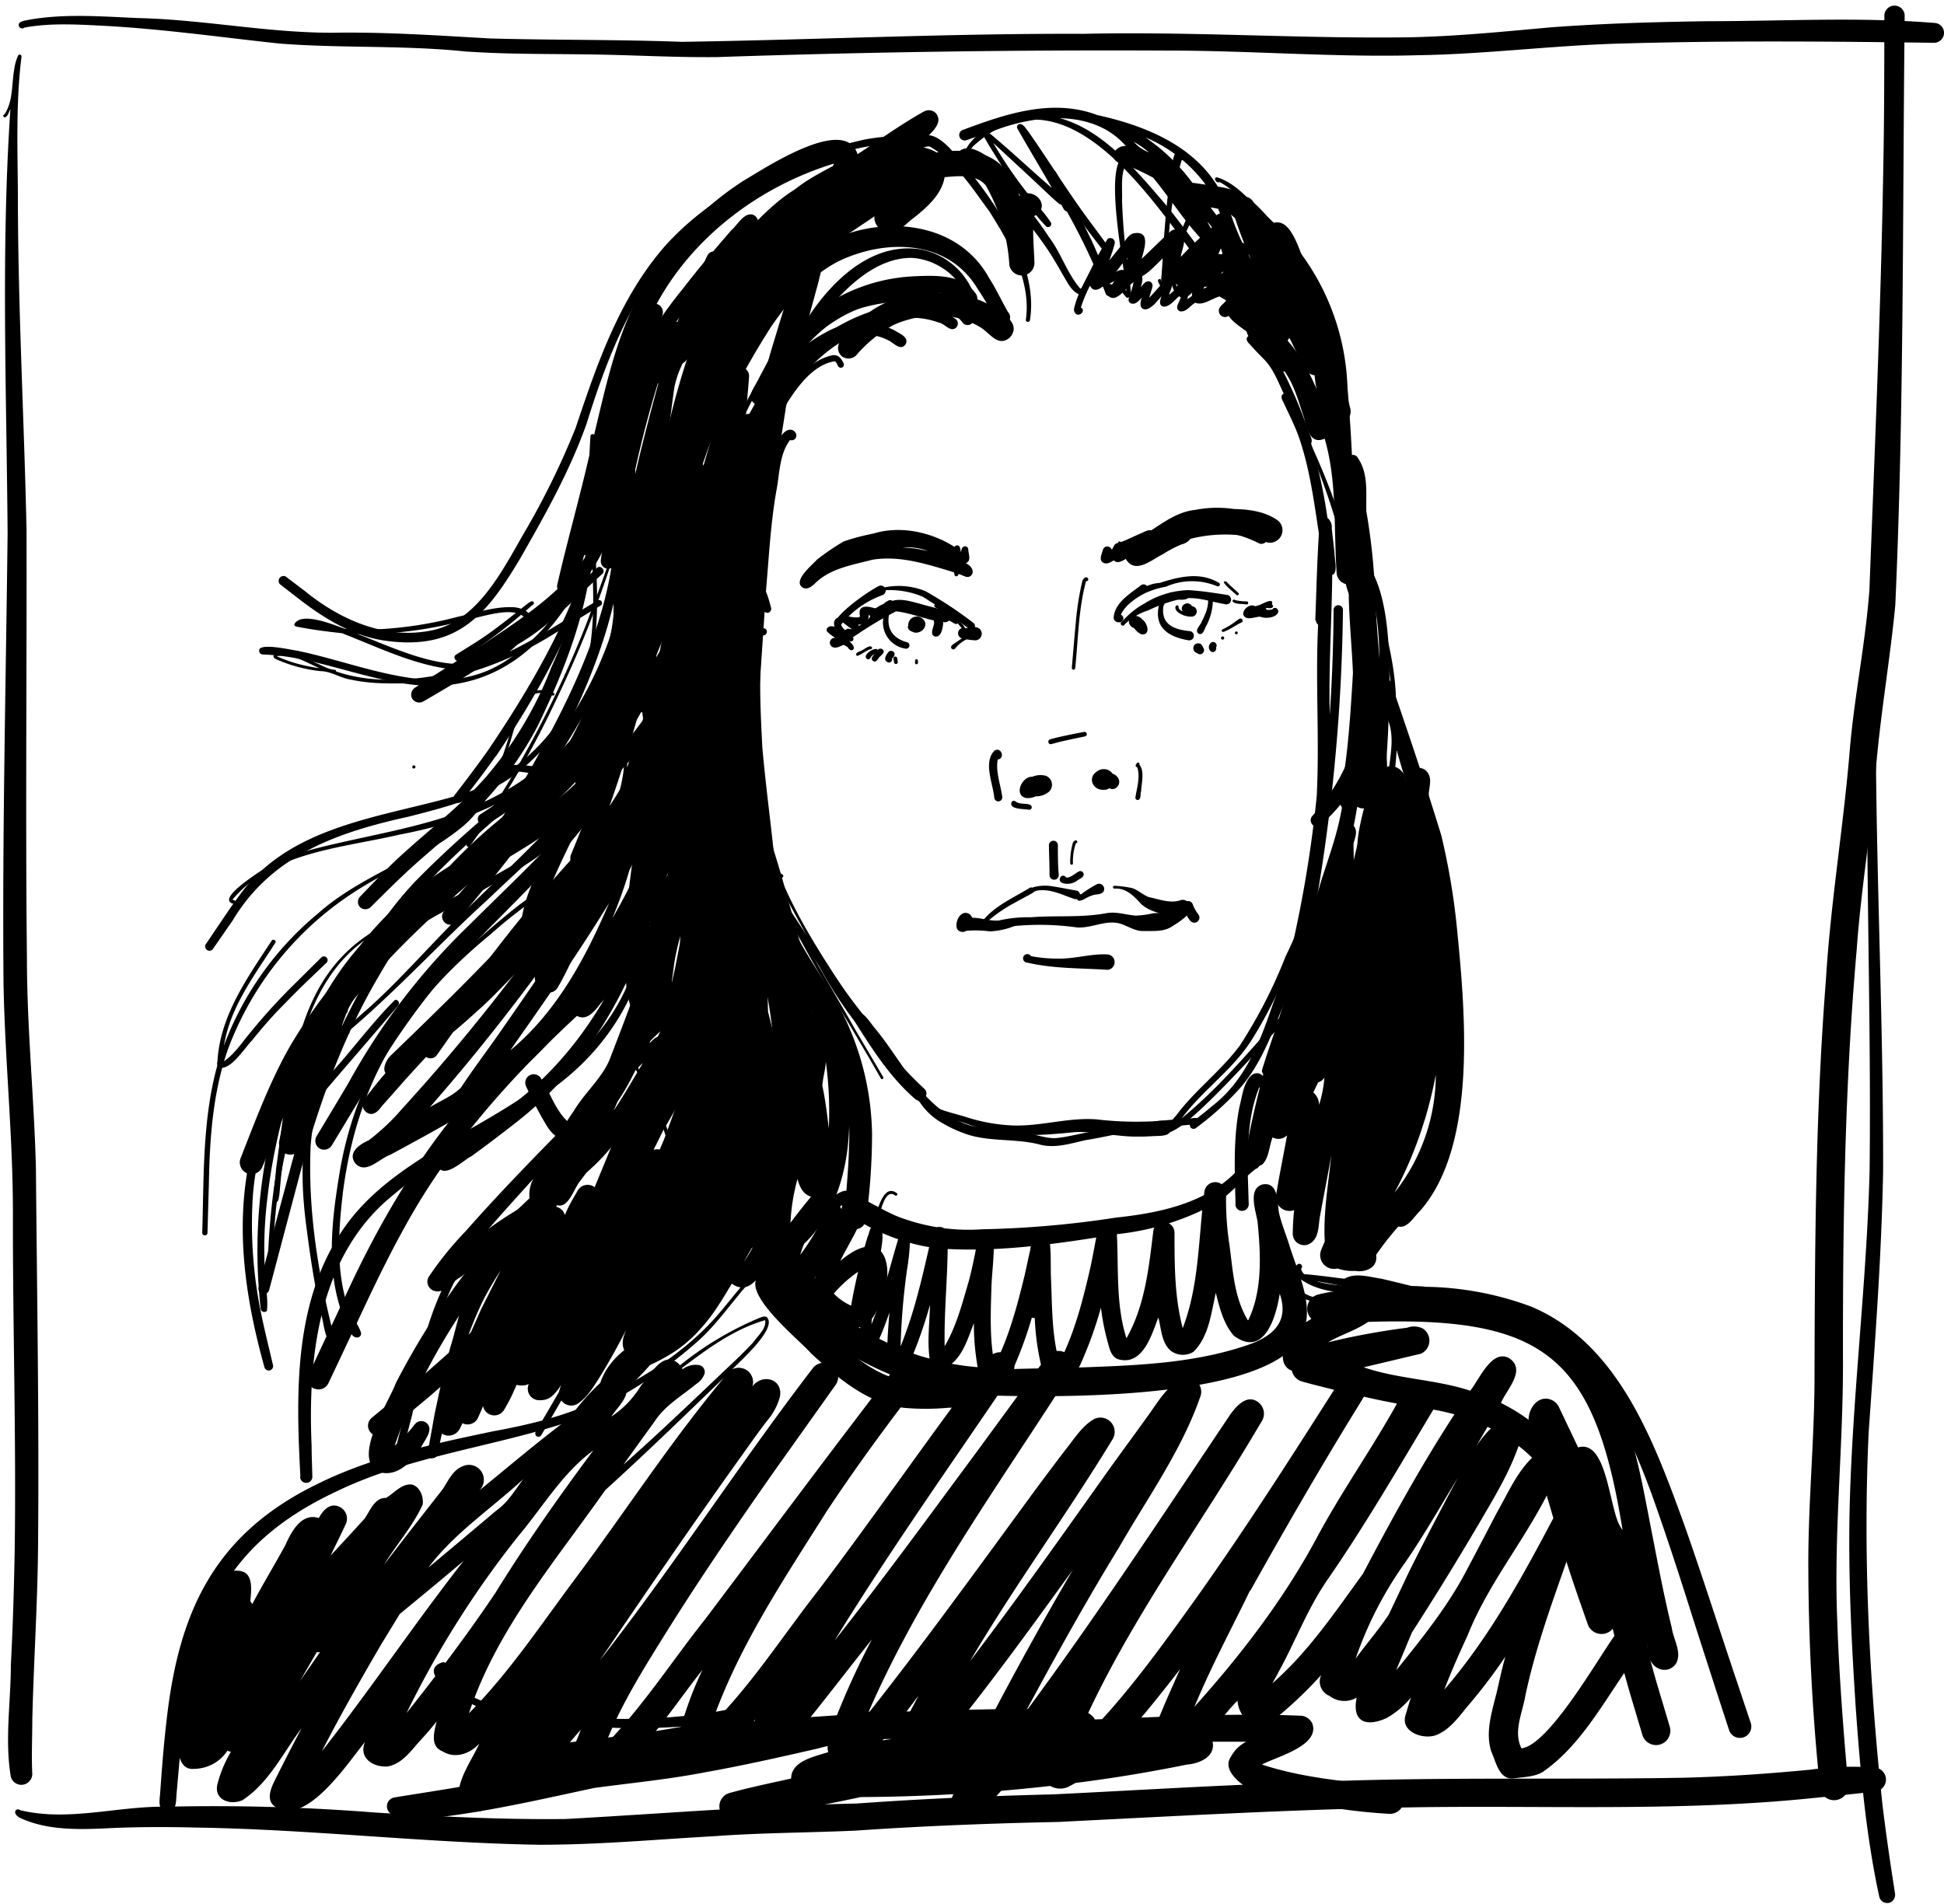 <svg xmlns="http://www.w3.org/2000/svg" width="340" height="333" fill="none"><g fill="#000" clip-path="url(#a)"><path d="M1.9 310.838c-1.1-6.44 0-13.11 0-19.62.35-6.68.55-13.38.67-20.08.28-19.65-.35-39.3-.31-59 0-13.3-1.38-26.54-1.64-39.83-.24-26.34.41-52.68.71-79-.18-24.74-1.17-49.53.49-74.23-.25.41-.38 1.24-.93 1.44-.31.07-.45-.42-.13-.49 1.52-2.23 1.26-5 1.68-7.56a9.179 9.179 0 0 1 .71-2.72.32.32 0 0 1 .61.17c-1 8-.68 16.06-.63 24.09 0 19.56 1.09 39.09 1.51 58.64.06 25-.2 50 .07 75 0 12.18 1.25 24.33 1.57 36.5.19 22.33.58 44.67.37 67-.11 9.89-.76 19.77-1 29.65 0 3.19-.16 6.39 0 9.58a1.94 1.94 0 0 1-2 1.84 1.925 1.925 0 0 1-1.75-1.38zm92.28 11.86c-19.9-.34-39.71-2.68-59.6-3-5.21-.13-10.42-.14-15.63.11-5.21.25-10.73.41-15.52-1.84-.34-.2-.79-.56-.78-1a.486.486 0 0 1 .27-.41.488.488 0 0 1 .49.03l.22.09c8.4 2 17-.77 25.47-.63 12.11-.282 24.225.052 36.3 1 11.16.71 22.35 1.28 33.53 1.15 17-.94 33.91-2.34 50.91-2.71 11.44-.83 22.88-1.32 34.34-1.6 13.84-.67 27.65-1.54 41.5-2 22.89-1.17 45.83-.51 68.74-.91 7.55-.19 14.82-.7 22.22-1.41a53.285 53.285 0 0 1 11.36-.36 2.1 2.1 0 0 1 0 4.17c-3.55.43-7.12.78-10.68 1.13-24.31 2.54-48.77 1.17-73.15 1.7-19.7.4-39.38 1.52-59 2.5-11.85.25-23.68.7-35.51 1.52-8 .36-16.1.37-24.14.93h.19c-10.53.57-20.96 1.57-31.53 1.54z"/><path d="M328.69 331.838c-2.35-10.82-3.31-21.85-4.11-32.87-.77-11.72-1.35-23.46-1.08-35.21.48-19.75 3-39.37 3.49-59.13.33-30.19-1-60.39-.18-90.59.71-30.47 3.81-60.82 5-91.25.12-5.83.3-11.66.28-17.5a.351.351 0 0 1 .37-.4.34.34 0 0 1 .36.25v4.81c-.12 5-.11 9.91-.33 14.85-1.51 35.72-4.89 71.36-4.4 107.14.18 24.33 1.32 48.65 1.26 73-.29 15.27-1.47 30.48-2.53 45.7-1 21.57.11 43.17 2.37 64.63.63 5.35 1.42 10.69 2.25 16a1.45 1.45 0 0 1-1 1.58 1.44 1.44 0 0 1-1.75-1.01z"/><path d="M125.37 9.988c-6.7.07-13.38-.29-20.08-.43-8-.17-16 0-23.94-.56-10.89-1.12-21.71-.53-32.59-1.39-10.11-1.09-20.17-2.52-30.34-3.08-4.69-.24-9.55-.56-14.15.3a.63.63 0 0 1-.58.11.58.58 0 0 1-.14-1.06 3.57 3.57 0 0 1 1-.32c6.54-1.27 13.29-.65 19.91-.39 11.25.29 22.37 2.57 33.64 2.56 9.23-.16 18.43.48 27.64 1 11.16.31 22.33.17 33.48.59 23.44-.35 46.87-1.49 70.33-1.4 19.09-.44 38.15.89 57.24.6 8.23-.18 16.24-1 24.39-1.73 9.13-.69 18.29-.94 27.44-1.08 13.29 0 26.62-.78 39.88.32a1.73 1.73 0 0 1 .991 2.944 1.75 1.75 0 0 1-1.221.516c-18-.24-36-.41-54.06.11-12.14.28-24.14 1.88-36.18 2.06-14.62.41-29.22-.82-43.84-.81-26.287-.134-52.56.246-78.82 1.14zm-6.63 73.66a1.861 1.861 0 0 1-1-2.41c1.19-2.38 2.34-4.82 3.53-7.18 0 .06 0 .11-.07.16v-.07l.08-.15c1.7-3.41 3.26-6.52 4.93-9.85 0 .06-.07.13-.1.18 4.36-8.17 9.38-16.66 17.58-21.47 9.57-5.38 23.56-4.67 29.31 5.79 1.23 1.89 2.18 4 3.28 5.92a1.346 1.346 0 0 1 .364 1.205 1.345 1.345 0 0 1-.789.982 1.348 1.348 0 0 1-1.885-1.187 50.165 50.165 0 0 0-3-5.06c-5.17-8.65-16.06-8.76-24.28-4.82-4.9 2.48-8.8 7.06-11.81 11.44a150.691 150.691 0 0 0-8.7 15.6l-5.2 10.12a1.839 1.839 0 0 1-2.24.8z"/><path d="M138.74 60.548a1.493 1.493 0 0 1-1.285-1.19 1.49 1.49 0 0 1 .735-1.59c1.49-1 3-2 4.52-2.95 6.65-5.2 21.74-7 27.42.27a1.113 1.113 0 1 1-1.84 1.25c-3.72-4.65-12.66-4-17.82-2.4-3.33 1.12-6.22 3.43-9 5.23-.91.48-1.67 1.48-2.73 1.38z"/><path d="M147.26 62.348c-2.31-2.14 1.81-5 3.19-6.47a18.005 18.005 0 0 1 8.6-4.25c4.65-.88 9.78-.58 14 1.68 1.85 1.17 5.77 3.15 3.61 5.69-2 1.81-3.44-.59-5-1.62-4.52-2.92-10.66-2.66-15.41-.52a23.497 23.497 0 0 0-6.25 5 1.933 1.933 0 0 1-1.266.824 1.941 1.941 0 0 1-1.474-.334z"/><path d="M136.11 67.508a1.261 1.261 0 0 1-.44-1.69c1.52-2.78 3-5.61 4.49-8.4 4.2-7.21 11.7-15.24 20.82-13.8a12.44 12.44 0 0 1 9.41 8c.15.85 1.15 2.36 0 2.86-1.21.21-1-1.63-1.37-2.3-1.25-4-5.33-6.78-9.44-7.06-5.16-.12-9.64 3.43-13 7a42.908 42.908 0 0 0-5.62 8.69c-1 2.07-2.15 4.12-3.24 6.16a1.229 1.229 0 0 1-1.61.54z"/><path d="M132.12 70.728c-2-1.37.28-3.48 1-4.95a40.639 40.639 0 0 1 5.36-7.46 31.002 31.002 0 0 1 21.65-10c3.64-.15 8.13-.32 10.5 3 .235.31.338.7.287 1.085-.05.386-.25.736-.557.975-1.5 1-2.15-.7-3.19-1.4-3.41-1.5-7.46-.7-11-.17a27.108 27.108 0 0 0-15.56 9.15 42.893 42.893 0 0 0-4.49 6.47c-1.05 1.28-1.81 4.38-4 3.3z"/><path d="M126.95 88.588a1.531 1.531 0 0 1-.81-2c1.18-2.78 2.31-5.57 3.49-8.34 3.38-7.75 7.85-15.48 15.19-20.08 6.41-4.2 15.61-7.17 22.41-2.29a1 1 0 0 1 0 1.42c-1 .93-2-.72-3-.85-6.15-2.3-12.59.36-17.75 3.77s-8.79 8.46-11.53 13.84c-2.26 4.45-4.06 9.11-6 13.7a1.512 1.512 0 0 1-1.413.952 1.51 1.51 0 0 1-.587-.122z"/><path d="M120.98 111.338a1.341 1.341 0 0 1-.93-1.63c1.15-5.28 2.3-10.59 3.5-15.85 3.5-13.27 7.94-28.83 20.92-35.74a12.748 12.748 0 0 1 12-.32c.81.56 2.56 1.14 1.93 2.41-.89 1.3-2.1-.25-3-.66-4-2.07-8.61-.67-12.09 1.85-7.38 5.13-11.15 13.89-14 22.06-2.59 7.65-4.09 15.65-5.89 23.49-.64 1.45-.17 4.75-2.44 4.39z"/><path d="M123.86 145.458c-.33-22.12-.67-45 7.65-65.92 2.5-5.8 7.43-16 14.08-17.39 1-.17 1.58.57 1.93 1.38a.53.53 0 0 1-.19.73.533.533 0 0 1-.73-.19c-.23-.32-.29-.83-.69-.86-5 .81-8.59 7.76-10.84 11.82-7.22 15.2-8.9 32.34-9.24 48.92-.1 7.17.13 14.34.19 21.51a1.08 1.08 0 0 1-2.16 0z"/><path d="M131.07 180.858c-.31-4-.53-7.78-.78-11.71v.1c-1-22.82.2-45.67 2.13-68.41.6-4 1.37-26.24 6-25.66 1.25.32 1.1 2.09-.26 1.81-1.87 2.52-1.79 5.87-2.37 8.83-1 5.67-1.3 11.47-1.79 17.17-.41 6.18-.84 12.52-1.26 18.71-.79 15.72-.79 31.47 0 47.19.31 3.88.6 7.74.93 11.61a1.39 1.39 0 0 1-.26 1 1.332 1.332 0 0 1-2.34-.64z"/><path d="M149.31 215.018c-1.87-.31-1.69-2.15-1.5-3.6.24-3.68.62-7.36.68-11 .62-11.24-4-21.75-9.92-31-7.87-13.54-7.92-30.42-8.24-45.69.27-6.55-.23-13.31 1.36-19.71 1.85-3.45 2.65.48 3.17 2.29a.721.721 0 0 1-.5.88c-1.25.15-1-1.79-1.46-2.6-1.41 7.2-.83 14.62-.78 21.92.56 10.74 1.6 21.61 4.93 31.89 1.92 5.72 5.52 10.6 8.6 15.72a48.99 48.99 0 0 1 6.87 24.18 110.265 110.265 0 0 1-1.06 15.08 1.929 1.929 0 0 1-2.15 1.64z"/><path d="M135.01 159.648c-1.15-5.81-1.33-11.77-1.94-17.65a182.278 182.278 0 0 1-1.11-27.35 16.244 16.244 0 0 1 .48-4.12c.26-.65 1.52-1 1.68-.1a.648.648 0 0 1-.7.72c-.77 6.47-.42 13.12-.09 19.6.61 6.87 1.54 13.69 2.24 20.56.31 2.63.69 5.25 1.21 7.85a.917.917 0 0 1-1.329 1.005.925.925 0 0 1-.441-.515z"/><path d="M160.1 192.278c-4.42-3.79-7.56-8.77-10.65-13.64a74.418 74.418 0 0 1-6.18-9.6 129.012 129.012 0 0 1-7.4-12.52c-.5-.94-1-1.88-1.56-2.78-.16-.25.19-.5.39-.31s.34.29.31.5a154.224 154.224 0 0 0 9.33 14.23 104.348 104.348 0 0 0 6.62 9.33 84.193 84.193 0 0 0 5.14 7.13 65.856 65.856 0 0 0 5.58 5.86c1.06.98-.5 2.73-1.58 1.8z"/><path d="M199.25 198.818c-3.72.1-7.37-.91-11.08-.79-6.26.61-12.65 1.19-18.6-1.28-3.21-1.14-6.79-1.88-9.19-4.48-.32-.28-.61-1.08 0-1.15a.4.4 0 0 1 .36.54c2 2.27 5.15 2.82 7.93 3.65a30.878 30.878 0 0 0 8.51 1.57c4.88.16 9.7-1.44 14.58-1.07 3.129.37 6.282.49 9.43.36 1.23.08 3.3-.74 3.63 1 .14 1.48-1.4 1.52-2.48 1.55-1.08.03-2.05.13-3.09.1zm8.99-1.59a.62.62 0 0 1-.126-.47.615.615 0 0 1 .246-.42c1.45-1 2.83-2.18 4.21-3.31 5-4.11 7.56-10.17 9.62-16.13 1.24-3.69 2.9-7.19 3.72-11a213.987 213.987 0 0 0 4.38-26.61c.56-10.86-.4-21.75.41-32.6.11-2.31.19-4.61.31-6.91 0-.78 0-1.92 1-1.94a1 1 0 0 1 1 1c0 9-.72 18-.41 27a118.873 118.873 0 0 1-2.11 26.22 101.789 101.789 0 0 1-6.68 25.4c-1.9 4.87-4 9.9-7.68 13.7a51.019 51.019 0 0 1-7 6.19.652.652 0 0 1-.89-.12zm-28.83-141.2c1-6.92-2.84-13.41-6.34-19-3-4.08-6-8.82-10.4-11.36-1.19-.37-2.77 1.69-3.6.11-.45-1.19 1-1.54 1.86-1.83 2-1 3.89.67 5.2 2 6.67 7.37 15.72 19.68 14 30.07a.368.368 0 0 1-.586.213.364.364 0 0 1-.134-.203zm9.33-4.54c-1.33-.54-2-2-2.7-3.16-.94-1.64-1.87-3.28-2.93-4.85a69.296 69.296 0 0 0-9.5-11.15c-.75-.86-2.56-1.91-1.45-3.16a1.212 1.212 0 0 1 1.79.12c3.25 4 6.71 7.87 9.53 12.21 2.12 2.78 3.16 6.36 5.47 9 .74-.39 1.35.59.55.93a1.54 1.54 0 0 1-.76.06zm4.67-.06a112.023 112.023 0 0 0-6.82-14.44.838.838 0 0 1-.54-.4c-1-1.81-2-3.64-3-5.47a.955.955 0 0 1 1.038-1.43.959.959 0 0 1 .592.43c1.18 2.15 2.37 4.38 3.5 6.51 1 1.89 1.91 3.78 2.83 5.61l-.1-.19a67.52 67.52 0 0 1 2.89 7.38c.58.26.43 1.12.6 1.61a.532.532 0 1 1-.99.39zm3.6.61a17.87 17.87 0 0 1-1.41-1.8.37.37 0 0 1 .07-.51c.65-.32.91.8 1.31 1.15-.06-3.16-4.78-24.85.62-23.64.54 0 1.18.21 1.09.84-.15 1-1.17.41-1.75.61-1 1.76-.61 4.36-.7 6.34.133 4.141.507 8.272 1.12 12.37-.02.81 1.08 5.17-.35 4.64zm5.89-2.04c-.09-.32-.62-.87-.23-1.13.39-.26.35.17.42.36.43-6.11.65-12.26 1.62-18.31.43-1.32.09-5.68 2.42-4.49a.86.86 0 0 1-.45 1.59c-2 6.43-2.19 13.21-2.88 19.86-.12.53.04 2.77-.9 2.12zm2.45.88c-2-4.31.82-9.27 2.43-13.31 2.31-6.17 6.61-3.36 10.29-.27a.998.998 0 0 1 .17 1.33c-1 1.32-3.26-1.69-4.4-2.18-1.13-.8-2.87-1.56-3.92-.25a25.68 25.68 0 0 0-4.41 11.36 5.384 5.384 0 0 0 .38 2.67c.5.42-.07 1.14-.54.65z"/><path d="M233.91 79.758c-.81-8.32-.44-17-3.1-25a46.913 46.913 0 0 0-11.58-17.7c-1.82-1.89-3.6-4-5.94-5.22-.47.34-1.22-.73-.46-.83 3.54 1.07 5.93 4.39 8.64 6.76a41.644 41.644 0 0 1 14.2 30c.34 4 .58 7.91.79 11.88a1.28 1.28 0 0 1-2.55.11zm7.07 58.8c-1.59-.31-.49-3.08-.62-4.26.14-1.77.26-3.6.38-5.27v.13c.26-8.54 2.32-24.89-4.15-31.23a43.194 43.194 0 0 1 1 6 .842.842 0 0 1-.682.653.84.84 0 0 1-.858-.393c-.94-2-1-4.39-1.25-6.6a1.081 1.081 0 0 1 .32-1 125.653 125.653 0 0 0-7.6-21.61c-.83-1.85-1.9-3.58-2.86-5.36-.09-.39.61-.43.53 0a130.438 130.438 0 0 1 11 26.69c8 3.33 6.85 22.66 6.65 30-.13 3.76-.42 7.52-.74 11.27a.999.999 0 0 1-1.12.98z"/><path d="M239.23 147.948c2.18-4.29 3.08-9.15 3.74-13.87.34-2.79.84-5.58-.26-8.23.16 7.55-2.53 14.72-3.48 22.1zm4.63 66.26c-1.69-1.4.06-3.12 1-4.36a23.515 23.515 0 0 0 4.3-7.59c3.41-10.73 3.1-22.39 2.49-33.44a181.008 181.008 0 0 0-2.23-19.16c-1.29-6.26-3.44-12.3-5.15-18.45-.24 4.35-1.68 17-5.06 19.53-4 .13-.12-10.26.07-12.54a72.847 72.847 0 0 0 1.27-8.44 54.325 54.325 0 0 0-.7-12.93 1.106 1.106 0 0 1 .42-1c2-1.11 2.27 2.25 2.91 3.42a62.41 62.41 0 0 0-2.24-11.89c-.33-1.49-1-3-1.08-4.48.09-.8 1.28-.08.59.27 1.6 6.15 3.47 12.34 3.69 18.77 2.73 8 5.46 16.11 7.93 24.19a119.667 119.667 0 0 1 2.72 16c1.43 14.47 3.72 38.15-6.41 49.69-1.2 1.13-2.54 3.79-4.52 2.41zm-9.33-25.79a.519.519 0 0 1-.43-.57c.46-3.75.89-7.49 1.24-11.25.55-6.85.59-13.7.6-20.57 0-4.49 0-9-.22-13.48.07-2-.53-4.26.06-6.21.42-.64 1.35.38.64.71.38 11.82.67 23.66.19 35.49-.27 5.19-.89 10.25-1.5 15.4a.514.514 0 0 1-.184.367.514.514 0 0 1-.396.113zm-74.13-92.4c.64.1 1.28.23 1.91.37a10.529 10.529 0 0 0-4.42-.62c.84.06 1.68.11 2.51.25zm-20 6.76c-1.84-1.13 1.64-3.93 2.5-4.89a40.398 40.398 0 0 1 4.69-3.19 41.089 41.089 0 0 1 5.18-1.37c4.69-1.43 10.1-.27 14.17 2.34a.52.52 0 0 1 .91 0c.12.291.175.605.16.92.086-.19.156-.388.21-.59a.58.58 0 0 1 1.12 0c0 .84.63 2.07-.4 2.52.58.33 1.19.82 1.18 1.51a.917.917 0 0 1-.364.723.92.92 0 0 1-.796.147c-.33-.1-.65-.26-1-.39l-.34-.12c.06.42-.57.6-.68.17 0-.15-.07-.3-.1-.45-4.59-1.38-9.45-3-14.28-2.19-3.53.93-7.46 1.51-10.11 4.23-.57.5-1.27 1.07-2.09.63h.04zm52.61-4.31c-.93-.45-.29-1.58-.11-2.31a.803.803 0 0 1 .765-.566.802.802 0 0 1 .765.566c.25-.27.31-.64.56-.91.25-.27.63-.29 1-.39 1.27-.49 2.48-1.12 3.74-1.64.65-.31 1.61-.85 2.15-.09.67-.3 1.39-1 2.16-.71 4.19-1.87 9-1.64 13.4-.74 1.22.32 4.93 1.16 4.1 2.94a1.07 1.07 0 0 1-1.44.38 19.998 19.998 0 0 0-15.94-.92 54.575 54.575 0 0 1-5.71 3.46.78.78 0 0 1-.85-.16c-.82.36-2 1.49-2.8.64-.52.32-1.17.73-1.79.45zm-13.58 41.12c-2.21-.52-.65-3.84 1.12-3.71a3.63 3.63 0 0 1 2.39-.16 1.67 1.67 0 0 1 .38 2.89 3.465 3.465 0 0 1-2.18.69 3.17 3.17 0 0 1-1.71.29zm13.43-1.43c-1.76 0-2.64-2.13-1.07-3.15a1.896 1.896 0 0 1 1.476-.457 1.883 1.883 0 0 1 1.324.797 1.708 1.708 0 0 1 1.09 1c.36 1-.71 2.1-1.64 1.53a1.811 1.811 0 0 1-1.18.28zm-18.96 1.43c-.22-2.53-2-6.28.06-8.31 1.19-.65 1.88 1.4.53 1.59-.37 2.17.51 4.37.8 6.53a.698.698 0 0 1-1.114.644.713.713 0 0 1-.276-.454zm6.03 2.06c-.81-.19-3.54 0-3-1.37.48-.53.8.18 1.29.19.61.26 2.23-.07 2.23.79a.46.46 0 0 1-.52.39zm3.63 11.39c0-1.73-.08-3.46-.11-5.19a.801.801 0 0 1 1.35-.56.865.865 0 0 1 .22.67c0 1.71 0 3.36.15 5a.806.806 0 0 1-.436.843.818.818 0 0 1-.656.033.813.813 0 0 1-.518-.796z"/><path d="M185.99 154.518c-1.32-.3-.35-2.06.52-1 .79 0 1.46-.69 2.13-1.06a.599.599 0 0 1 .81.21c.35.65-.47 1-.9 1.26a2.908 2.908 0 0 1-2.56.59zm-14.4 6.96c2-2.86 5.58-4.37 8.51-6.17a.531.531 0 0 1 .71.18.517.517 0 0 1-.19.71c-1 .56-2.08 1.12-3.11 1.7a25.3 25.3 0 0 0-5.3 3.73.32.32 0 0 1-.62-.15z"/><path d="M187.89 157.258c-2.18-.75-4.39-1.92-6.74-1.42-.47.47-1-.43-.4-.64.879-.24 1.793-.321 2.7-.24 1.59.21 3.16.54 4.74.82a.757.757 0 0 1 .553 1.199.752.752 0 0 1-.537.313.753.753 0 0 1-.316-.032z"/><path d="M188.75 157.568c-.76-.13-.32-1.29.33-1.13a19.583 19.583 0 0 1 2.81-1.78.902.902 0 0 1 1.006.241.901.901 0 0 1 .114 1.029c-.42.66-1.34.43-2 .72-.83.2-1.46.86-2.26.92zm16.59 2.57c-2-.21-4.2-.58-5.75-2-1.26-1.37-2.65-2.86-4.68-2.69a.25.25 0 0 1 0-.5 19.8 19.8 0 0 1 3 .38c1.1.31 1.92 1.18 3 1.6 1.75.35 3.73 1.15 5.48.57a1.198 1.198 0 0 1 1.5.5c.72 1.55-1.36 2.29-2.55 2.14z"/><path d="M167.42 162.548c-.44-.94.18-2.66 1.28-2.85a1.229 1.229 0 0 1 1.33.84c1.58 0 3.11.62 4.69.48a22.734 22.734 0 0 1 5.54-.56c4.57-.36 8.72.12 13.32-.73 1.72-.29 3.36.31 5 .44a15.712 15.712 0 0 0 3-.39c1.69-.21 3.65.14 5.08-1a.915.915 0 0 1 .53-.469.92.92 0 0 1 .705.044.915.915 0 0 1 .468.529.922.922 0 0 1-.043.706.917.917 0 0 1-.56.42 15.896 15.896 0 0 1-2.7 2c-1.51 1.07-3.43.81-5.18.86-1.52 0-2.77-1-4.2-1.36-2.51-.58-5 1-7.52.7a46.967 46.967 0 0 0-10.73-.22c-1.371.55-2.824.868-4.3.94a18.952 18.952 0 0 0-4.13-.1 1.171 1.171 0 0 1-1.58-.28zm26.3 7.1c-4.67-.31-9.39-.17-14-1.25a.762.762 0 0 1-.779-.643.741.741 0 0 1 .911-.833.728.728 0 0 1 .458.336 24.89 24.89 0 0 0 4.78.43c2.9.06 5.71-.89 8.61-.73a1.347 1.347 0 0 1 1.244 1.336 1.345 1.345 0 0 1-1.224 1.354z"/><path d="M208.18 161.068a4.055 4.055 0 0 1-.64-1l-.09-.2a1.261 1.261 0 0 1-1.56-.64 1.007 1.007 0 0 1 .253-.987.994.994 0 0 1 .987-.253.833.833 0 0 1 .767-.36.826.826 0 0 1 .683.5 6.717 6.717 0 0 0 1 1.81.899.899 0 1 1-1.4 1.13zm-21-9.98c-.033-1.23.122-2.457.46-3.64a.619.619 0 0 1 .53-.44.25.25 0 0 1 .25.25.252.252 0 0 1-.25.25 9.61 9.61 0 0 0-.51 3.58.253.253 0 0 1-.24.18.253.253 0 0 1-.24-.18zm8.93-41.77a.353.353 0 0 1-.093-.317.349.349 0 0 1 .213-.253 14.754 14.754 0 0 1 4-3.22 15.274 15.274 0 0 1 7.57-2.3c2.32.13 4.64.5 6.94.86a.827.827 0 0 1 .487.431.834.834 0 0 1-.407 1.128.835.835 0 0 1-.65.021c-2.54-.42-5-1.41-7.58-.9a26.058 26.058 0 0 0-5.76 2 10.439 10.439 0 0 0-4.11 2.44.361.361 0 0 1-.61.11z"/><path d="M214.24 105.408c-.09-.14-.42-1 .27-1.08.43 0 .41.45.52.75a.429.429 0 0 1-.555.532.432.432 0 0 1-.235-.202zm-6.42 6.59c-3.78-.65-6.18-2.49-5-6.59a.44.44 0 1 1 .67.54c-.51 3.33 1.85 4.19 4.67 4.46a.819.819 0 0 1 .512.353c.058.089.098.19.118.295a.825.825 0 0 1-.131.608.797.797 0 0 1-.522.338.805.805 0 0 1-.317-.004zm1.8-1.15c-.78-.61.39-1.5.58-2.16.253-.476.476-.967.67-1.47.29-.729.439-1.506.44-2.29a.41.41 0 0 1 .41-.41c.51 0 .41.61.39 1a10.118 10.118 0 0 1-1.12 3.93c-.34.5-.51 1.78-1.37 1.4zm-51.32 2.61a4.648 4.648 0 0 1-3.282-2.307 4.638 4.638 0 0 1-.258-4.003c.25-.66 1.1 0 .71.46-.43 2.55.86 4.15 3.28 4.77a.588.588 0 0 1-.45 1.08zm5.25-2.11c-.93-.27-.39-1.34-.27-1.93.37-.89-.62-2 .31-2.68a.9.9 0 0 1 1.33.87v-.12c.17.96.09 4.08-1.37 3.86z"/><path d="M148.51 112.058c-2-.45 3.28-3.39 3.68-4.16-.24-.73.4-1.24 1-1.54.6-.3 1.21-.85 1.91-.76 1.68-1.22 3.9-.47 5.73 0 1.54.45 3.11.82 4.67 1.23a1.022 1.022 0 0 1-.42 2c-2.87-.3-5.52-1.57-8.37-1.89a69.637 69.637 0 0 0-7.55 4.55.425.425 0 0 1 .106.313.42.42 0 0 1-.146.297.435.435 0 0 1-.61-.04z"/><path d="M166.98 109.098c-.66-.38-1.34-.76-2-1.17-.23-.16-.58-.29-.65-.6a.372.372 0 0 1 .39-.414c.073.004.142.03.2.074.769.528 1.586.984 2.44 1.36a.429.429 0 0 1 .22.55.418.418 0 0 1-.255.236.42.42 0 0 1-.345-.036zm-19.54 2.34c-.88-.68-2.4-2.55-1-3.36a.599.599 0 0 1 .56 1 2.913 2.913 0 0 0 1.19 1.45.585.585 0 0 1 .207.636.583.583 0 0 1-.293.356.603.603 0 0 1-.46.036.612.612 0 0 1-.204-.118z"/><path d="M146.34 110.048c-2.48-1.27 6.22-7.13 7.51-7.59a.857.857 0 0 1 1.015.571.863.863 0 0 1-.485 1.059 16.464 16.464 0 0 0-7.27 5.18.64.64 0 0 1-.77.78z"/><path d="M169.56 110.078a89.025 89.025 0 0 0-8.17-5.69 14.804 14.804 0 0 0-6.68-1.14.252.252 0 0 1-.25-.25.249.249 0 0 1 .25-.25 12.428 12.428 0 0 1 7.14.66 69.385 69.385 0 0 1 8.49 5.63.656.656 0 0 1 .046.847.66.66 0 0 1-.826.193zm-22.1 2.06a6.645 6.645 0 0 1-2.84-1.7c-.34-1 1.46-1.24 1.62-.33a7.875 7.875 0 0 0 2.7-.08 24.89 24.89 0 0 1-2-1.56.607.607 0 0 1-.069-.702.603.603 0 0 1 .639-.298 5.145 5.145 0 0 0 2.59.53.573.573 0 0 0 .31-.18c-.47-2.09 1.3-1.83 2.68-1.38.82.07 1.44-1 2.17-1.31.74-.56 1.62.59.88 1.14-.74.55-1.35 1.06-2.08 1.49-.73.43-1.45 0-2.15-.16.16 1-1 1.7-1.87 1.68a1.167 1.167 0 0 1 .46 1c-.24 1-1.62.78-2.43.92a.626.626 0 0 1-.018.656.633.633 0 0 1-.592.284zm58.18-7.28c-.51-.08-1.51-.34-1.18-1a.506.506 0 0 1 .557-.233c.07.017.136.048.193.093a2.508 2.508 0 0 0 2.16.23.44.44 0 0 1 .49.38c.01.78-1.68.56-2.22.53z"/><path d="M196.04 106.128c-.15-.34.2-.58.41-.8.21-.22.59-.53.85-.76 1.6-1.23 3.43-2.49 5.5-2.59 3.46-1.11 7.07-2 10.43 0a.34.34 0 0 1-.104.585.336.336 0 0 1-.236-.005 11.382 11.382 0 0 0-9 .08 14.23 14.23 0 0 0-6.9 3.25c-.01.36-.76.68-.95.24zm20.2-2.07c-.25-.28-3.27-2.64-1.77-2.33.67.7 1.41 1.33 2.12 2 .23.2-.12.56-.35.33zm1.76 1.69c-.73-.2-1.9.06-2.42-.54a.258.258 0 0 1 .14-.299.261.261 0 0 1 .32.079c.658.139 1.328.21 2 .21a.28.28 0 0 1 .27.28.295.295 0 0 1-.197.256.31.31 0 0 1-.113.014zm-9.69 2.12c-.821 0-1.619-.27-2.27-.77-.33-.25-.69-.78-.32-1.15.23-.19.54.13.39.36.156.294.417.518.73.63-.66-1.06 1-2 1.63-.9a.92.92 0 0 1 .835.995.918.918 0 0 1-.995.835zm-48.8 2.61c-.4-.11-.92-.57-.66-1a1.513 1.513 0 0 1 .945-1.524 1.512 1.512 0 0 1 1.735.454c1.05 1.24-.76 2.82-2.02 2.07zm-9.73 4.17c-.26-.48.52-.64.8-.8.46-.15 1.71-1.27 1.95-.54 0 .33-.49.24-.68.41-.63.29-1.21.75-1.83 1a.32.32 0 0 1-.24-.07zm1.91.66c-1-.6 1-2 1.68-1.75a.418.418 0 0 1 0 .69 2.182 2.182 0 0 0-1 .61c-.14.25-.32.61-.68.45z"/><path d="M152.72 115.648a.52.52 0 0 1-.18-.71c.45-.5 1-1.92 1.85-1.33.51.55-.28 1-.6 1.36-.32.36-.54.97-1.07.68zm2.55.2c-.84-.35-.32-1.26.09-1.76a.63.63 0 0 1 .87-.11c.47.37.12.9-.21 1.24a.55.55 0 0 1-.75.63z"/><path d="M156.37 115.918c0-.35-.33-1 .18-1.06a.337.337 0 0 1 .38.29c0 .34.29.94-.2 1a.334.334 0 0 1-.36-.23zm3.67.07v-.42a.249.249 0 0 1 .25-.25.25.25 0 0 1 .25.25c0 .22.09.58-.21.63a.26.26 0 0 1-.29-.21zm49.31-1.76a.862.862 0 0 1-.169-1.606.871.871 0 0 1 .679-.034c.39.15.49.56.68.88a.718.718 0 0 1-.284.867.72.72 0 0 1-.906-.107zm2.41-.28a.992.992 0 0 1-.33-.802.998.998 0 0 1 .42-.758.622.622 0 0 1 .934.483.622.622 0 0 1-.104.397.602.602 0 0 1-.565.794.596.596 0 0 1-.355-.114zm2.07-2.06a.28.28 0 1 0 0-.56.28.28 0 0 0 0 .56zm2.4-.93a.25.25 0 1 0 0-.5.25.25 0 0 0 0 .5zm-2.55-.57a.272.272 0 0 1 .08-.27 12.243 12.243 0 0 0 2.42-1.47c.33-.18.78-.74 1.11-.27a.366.366 0 0 1 .031.302.357.357 0 0 1-.211.218c-1.09.5-2 1.26-3.16 1.65a.251.251 0 0 1-.27-.16zm-14.06.57a3.086 3.086 0 0 1-1.25-1.07 1.352 1.352 0 0 1-.93-1c0-1.49 1.57-1.45 2.37-.51.88.6 1.52 2.8-.19 2.58zm-3.85-2.12a.845.845 0 0 1-.685-.169.836.836 0 0 1-.315-.631c.22-2.66 2.9-4.21 4.83-5.69a.72.72 0 0 1 1.005.195.724.724 0 0 1-.195 1.005c-1.66 1.12-3.51 2.1-4.38 4a.678.678 0 0 1 .138 1.206.678.678 0 0 1-.478.104l.08-.02zm-25.42 3.16a12.77 12.77 0 0 1-2.13-.33.933.933 0 0 1-.652-1.017.927.927 0 0 1 .902-.803c.48.03.96.03 1.44 0a.994.994 0 0 1 .84-.12 1.15 1.15 0 0 1 .935 1.335 1.152 1.152 0 0 1-1.335.935z"/><path d="M168.56 110.348c-.22-.06-.3-.33-.39-.5a12.172 12.172 0 0 0-3.58-3.07c-.32-.29-1.34-.43-1.17-.93a.307.307 0 0 1 .186-.174.303.303 0 0 1 .254.024 24.415 24.415 0 0 1 3.5 2.5c.34.21 2.21 2.19 1.2 2.15zm-2.11 3.14c-.41-.53.43-.85.76-1.13.49-.28 2.16-1.68 2.49-.85 0 .32-.39.22-.57.29a6.085 6.085 0 0 0-2.12 1.69.41.41 0 0 1-.56 0zm-17.64.25a1.322 1.322 0 0 1-.38-.27 1.167 1.167 0 0 1-.16-.24 3.375 3.375 0 0 0-.73-.42c-.59.22-1.23.65-1.87.41a.856.856 0 0 1-.491-1.045.85.85 0 0 1 .221-.355c.35-.36.88-.22 1.33-.32 1-.52 1.5.13 2 .84.25.3.57.54.61 1a.42.42 0 0 1-.53.4zm-.44-2.42a.765.765 0 0 1-.56-.81c0-.56.83-.78 1-.18a.473.473 0 1 1 .45.83 1.007 1.007 0 0 1-.89.16zm69.13-3.67c-.4-1.06 1.51-2.45 2.24-1.34.61-.14 1.54-.41 1.81.38.336.009.671-.021 1-.09.34-.57 1.14-.12 1 .48-.29 1-2.24 1.18-3.09.81-.9-.06-2.38.76-2.96-.24z"/><path d="M218.48 106.488a.35.35 0 0 1 .35-.35 5.579 5.579 0 0 0 1.44-.3c.5-.17 2.63-1.45 2.18-.09a.334.334 0 0 1 .21.3c-.12.58-1 .22-1.42.32-.82 0-1.58.49-2.42.47a.36.36 0 0 1-.34-.35zm3.48-12.32a6.853 6.853 0 0 1-1.13-2.2.262.262 0 0 1 .024-.189.263.263 0 0 1 .146-.121.25.25 0 0 1 .31.18c.213.72.551 1.397 1 2 .24.28-.13.59-.35.33zm-34.25 22.98a.298.298 0 0 1-.25-.33c.23-2.68.45-5.37.7-8a50.555 50.555 0 0 1 1.11-7.06 1.22 1.22 0 0 1 .45-.71c.57-.33.93.64.23.61-1.36 5-1.36 10.19-1.91 15.28a.29.29 0 0 1-.33.21zm-4.35 12.72a.451.451 0 0 1 .3-.54c1.13-.32 2.34-.57 3.46-.81.84-.17 1.66-.34 2.5-.49a.41.41 0 0 1 .46.34.409.409 0 0 1-.35.46c-1.27.25-2.46.51-3.71.79-.75.16-1.5.38-2.24.57a.46.46 0 0 1-.262-.092.462.462 0 0 1-.158-.228zm15.69 4.03a.25.25 0 1 0 0-.5.25.25 0 0 0 0 .5z"/><path d="M198.93 139.948a.428.428 0 0 1-.285-.185.428.428 0 0 1-.055-.335c.27-1.71.86-3.52.31-5.22-.49-.07-.27-.81.18-.62 1.23 1 .55 3.42.5 4.85-.19.47.07 1.5-.65 1.51zm17.16 70.7c-.13-5.71-.43-11.47.7-17.1.5-1.84.65-4.07 2.09-5.45 1.74-1.33 3.45 1.4 1.34 2.16-1.92 4.75-2 9.9-2 14.89.07 1.83.12 3.66.18 5.5a1.167 1.167 0 0 1-1.17 1.17 1.171 1.171 0 0 1-1.17-1.17h.03z"/><path d="M163.6 218.338a35.91 35.91 0 0 1-12.49-4.23c-1.45-.86-4.33-1.88-3.25-4a1.74 1.74 0 0 1 2-.8c2.93 1.18 5.53 3.08 8.56 4a33.91 33.91 0 0 0 13.3 1.73 174.22 174.22 0 0 0 23.48-2.05c8-.84 16.66-2.7 22-9.14.74-.76 2.28-2.21 3.06-.76a.998.998 0 0 1-.63 1.38c-2.77 2.12-4.82 5.11-8.08 6.6a45.95 45.95 0 0 1-16 4.8c-10.56 1.7-21.28 3.35-31.95 2.47z"/><path d="M150.45 232.358v-.66c.07-.87.15-1.74.24-2.6-.18 1-.35 2-.53 3.08l.29.18zm4.75 2.53.06-1.14c.08-1.4.18-2.79.31-4.18-.56 1.56-1.1 3.12-1.79 4.63l.3.15-.29-.15 1.41.69zm7.39 2.79c-.44-3.1 0-6.31.06-9.43a79.381 79.381 0 0 1-2.9 8.54l.27.1c.85.29 1.71.55 2.57.76v.03zm8.4 1.48a43.304 43.304 0 0 1-.66-7.7c-1 2.5-1.76 5.31-3.88 7.11 1.51.27 3.02.46 4.54.59zm17.87-.26-.17.32c9.73-.36 19.66-.67 29-3.76 4.54-1.46 7.94-3.93 6.13-9.15-.63 4.09-2.73 11.23-8 7.37-1.83-2.06-2.52-4.91-3.18-7.52-.8 3.5-1.22 7.7-3.91 10.31a3.5 3.5 0 0 1-4-.21c-1.61-1.41-1.62-3.85-2.14-5.8-1.19 3.1-2.75 8.6-7.11 7.29-1.18-.5-1.43-1.87-1.75-3a40.719 40.719 0 0 1-1.18-6 69.465 69.465 0 0 1-3.69 10.15zm-6.64.47a43.947 43.947 0 0 1-1.25-9v.22l-.5-.1a69.688 69.688 0 0 1-3.29 9c1.7-.06 3.37-.09 5-.12h.04zm-12 4.63c-9.38-.64-18.14-4.56-25.87-9.72a2.383 2.383 0 0 1-.85-3.23c1.3-2.07 3.35-.9 4.91.13a100.15 100.15 0 0 1 3.33-14.82c.31-.68.35-1.61 1-2 .48-1.63 1.53-7.64 4.14-5.61.24.22-.12.57-.36.35-1.95-1.44-2.75 4-3.1 5.16 2.06.52.06 6.49 0 8.2a88.52 88.52 0 0 0-1 9.19c2-4.89 3.21-10.07 4.74-15.12a1.006 1.006 0 0 1 1.13-.87 1.003 1.003 0 0 1 .87 1.13 37.375 37.375 0 0 1-.53 5.35 119.68 119.68 0 0 0-1.12 13.37c.22-.52.43-1.06.6-1.54 2.27-6 3.56-12.24 5-18.43a1.272 1.272 0 0 1 1.875-.732c.223.134.4.334.505.572a5.98 5.98 0 0 1 .26 2.2c0 6-.66 11.94-.53 17.92 2.07-3.52 3.1-7.58 4.24-11.47.42-1.59.76-3.2 1.08-4.75.24-1.19.39-3.08 2-2.89a1.506 1.506 0 0 1 1.28 1.48c0 2.4-.33 4.81-.42 7.22-.13 4.5-.35 9.29.57 13.67 2.5-4.88 3.92-10.29 5.22-15.6.33-1.47.66-3.09 1-4.51a5.853 5.853 0 0 1 .66-2.26 1.557 1.557 0 0 1 2.266-.171c.21.192.364.438.444.711.32 2.32.15 4.7.27 7 .19 4.87.14 9.73 1.45 14.41 2.75-5.37 4.18-11.19 5.51-17 .37-1.83.71-3.67 1.06-5.51a2.458 2.458 0 0 1 .64-1.46 1.67 1.67 0 0 1 2.82 1c.37 6.25-.22 12.67 1.7 18.74 3.3-5.82 3.93-12.53 4.73-19a1.88 1.88 0 0 1 3.68.49c0 5.82 0 11.21 1.43 16.74 2.93-7.58 2.73-15.94 3.8-23.91a1.91 1.91 0 0 1 3.8.26c-.08 3.112.124 6.225.61 9.3.6 4.58.82 9 3.17 12.94h.1c2.51-5.25 2.16-11.5 1.63-17.07-.28-2-1.77-5.81.79-6.65 2.77-.57 2.67 2.87 2.9 4.72.42 2 1.21 3.86 1.82 5.79 1.68 5.55 5.4 12.29 1.13 17.52-8.42 9.81-43.37 9.29-56.42 8.76h.04z"/><path d="M303.29 303.738a2.004 2.004 0 0 1-.91-1.19c-2.16-6.62-4.303-13.25-6.43-19.89-2.22-7.06-4.51-14.1-7-21.07l.08.21c-8.94-24.49-18.42-34.86-45.42-35.33-5.36-.49-11.4.55-16-2.6-.81-.57-1.66-2.08-.56-2.76a.496.496 0 0 1 .61.213.501.501 0 0 1-.11.637c1.23 4.56 17.46 2.5 21.79 3.14a55.032 55.032 0 0 1 18.5 3.48c15.16 6.44 21.35 23.37 26.6 37.77 3.23 9.11 6.15 18.34 9.24 27.51l2.55 7.63a1.995 1.995 0 0 1-1.806 2.519 2 2 0 0 1-1.134-.269zM67.46 112.088c-5.82-.8-10.94-4-15.5-7.57-1-.77-2-1.54-3-2.32a.861.861 0 0 1 1-1.36c1.09.84 2.18 1.66 3.27 2.48 6.27 5.14 14.35 8.71 22.53 6.9 8.18-1.81 12.52-11.27 16.39-17.83a136.903 136.903 0 0 0 8.54-17.57c3.77-11.26 7.7-22.75 15.65-31.82 8.91-9.87 21.7-15.54 34.47-18.5 1.89-.44 9.91-1.55 10 .45a.805.805 0 0 1-.442.554.799.799 0 0 1-.708-.014c-7.45-1.14-14.77 1.8-21.54 4.47-21.2 8.29-29.11 23.49-35.51 44.1-2.93 8.3-7.27 16-11.62 23.62-5.9 9.91-10.97 16.14-23.53 14.41z"/><path d="M75.18 119.988c-7.85-.24-15.27-3.26-22.9-4.75a39.136 39.136 0 0 0-6.3-.75.67.67 0 0 1-.66-.66c-.08-1.47 5.6-.14 6.65 0 12.2 2.48 26 9.53 37.47 1.11 14.25-10.22 19.71-31.44 22.88-47.88.83-4.94.22-10 1-14.9a.384.384 0 0 1 .41-.23.25.25 0 0 1 0 .49c-.59 7-.14 14.06-2.11 20.87-4.53 18.71-12.88 46.86-36.44 46.7z"/><path d="M36.24 166.208a.763.763 0 0 1-.27-1c.59-.86 1.18-1.74 1.75-2.6 1.37-2 2.66-4 4.11-5.91 8.58-12 23.9-13.57 37.08-17.23 12.06-3 21.4-13.35 24.12-25.3 1.12-6.3.67-12.77.39-19.13a136.04 136.04 0 0 1-.26-16.65c0-.7.08-1.39.11-2.09a.372.372 0 0 1 .36-.36c.79-.08.07 2.45.23 3-.215 4.18-.215 8.37 0 12.55.34 8.33 1.41 16.93-.72 25.09a37.578 37.578 0 0 1-12.61 18.58c-5.52 4.27-12.44 6-19.07 7.7-12.35 2.72-23.88 6.69-30.73 18.1-1.2 1.73-2.35 3.41-3.55 5.12a.75.75 0 0 1-.94.13z"/><path d="M35.37 215.648c.31-10 0-20.13 2.79-29.8a54.937 54.937 0 0 1 17.51-26.1c7.42-6.58 17.3-9.44 25-15.61 4.85-4.07 6.78-10.28 8.61-16.1 1-3 2.29-8.53 6.59-7.07.36.12 1.13.06 1.11.52a.262.262 0 0 1-.31.18l-1.57-.37a2.72 2.72 0 0 0-2.41.6c-2.48 2.88-2.94 6.91-4.26 10.37-1.49 4.58-3.71 9.07-7.43 12.25-6.12 5.11-13.78 7.85-20.3 12.37a55.996 55.996 0 0 0-20.85 26.71c-2.65 7.62-3.18 15.63-3.32 23.62-.09 2.81-.16 5.62-.24 8.43a.437.437 0 0 1-.27.415.436.436 0 0 1-.17.035.449.449 0 0 1-.443-.271.452.452 0 0 1-.037-.179z"/><path d="M52.54 258.378c-.77-14.61-1.19-30.47 7.32-43.1 5-7.51 12.93-12.22 20.52-16.74 23.54-13.19 33.37-22 33.37-50.45a163.308 163.308 0 0 0-3.11-33.67c-1.39-6.17-3-21.45-7.25-25.28-.35.21-.56-.29-.24-.49 2.54.19 4.1 7.23 4.7 9.41a308.08 308.08 0 0 1 5.57 31c1.08 11.76 1.91 23.8-.16 35.49-1.86 11.29-8.94 21-18.44 27.12-8.44 6.09-18 10.58-26 17.33-13.07 10.49-15 28.27-14.32 43.9 0 1.81.09 3.62.13 5.43a1.067 1.067 0 0 1-1.07 1.07 1.07 1.07 0 0 1-1.07-1.07l.05.05z"/><path d="M69.69 254.148a.67.67 0 0 1-.46-.81c.82-3.28 1.65-6.55 2.44-9.83 2.4-9 4.46-18.8 10.77-26 6.91-6.62 16.79-9.43 23.11-16.72 10.82-11.75 6.6-28.55 6.79-43-.05-2.84-.11-5.67-.11-8.5a.427.427 0 0 1 .43-.43.43.43 0 0 1 .43.43c-.21 11.52 1.08 23.14.5 34.61-1.25 13.28-9.15 21.47-20.4 27.59-7.36 4.33-12 7.8-15.17 16a150.09 150.09 0 0 0-5.95 20.07c-.53 2-1.05 4.07-1.57 6.1a.662.662 0 0 1-.3.42.665.665 0 0 1-.247.088.665.665 0 0 1-.263-.018z"/><path d="M93.9 251.268a.591.591 0 0 1-.21-.79c1.56-2.667 3.127-5.354 4.7-8.06 5.9-10.24 13.64-19.57 17.92-30.66 3.21-7.62-.44-15.55-3.9-22.38-.88-1.8-2-3.49-2.8-5.3-.24-1 .62-.7 1.25-.56.36.17 1.28.11 1.27.62a.257.257 0 0 1-.122.145.256.256 0 0 1-.188.025 12.246 12.246 0 0 0-1.74-.44c7 13.49 12.22 20.81 3.77 35.46-4.21 7.78-9.4 15-13.88 22.62-1.81 3-3.53 6.07-5.3 9.1a.582.582 0 0 1-.77.22zm30.79-30.28a159.007 159.007 0 0 0-5.36-27.42.638.638 0 0 1 .458-.739.639.639 0 0 1 .772.399 178.112 178.112 0 0 1 4.18 18.83c.44 2.91.72 5.85 1 8.79a.531.531 0 0 1-1.05.14zm-78.44 18.18c-6.14-22-5.77-40.74 8.17-59.69 10.87-15.83 15.15-17.21 31.37-25.94 11.92-6.4 19.6-12.49 20.47-26.92.16-3.76.05-7.52.07-11.28a.412.412 0 0 1 .41-.4.4.4 0 0 1 .4.4c-.09 4.66.24 9.36-.37 14-1.48 13.14-9.62 19.24-20.4 25.25-7.78 4.67-16.74 8.11-22.63 15.28-9.64 11.31-18.5 24.4-19.53 39.57a77.055 77.055 0 0 0 1.45 20.28c.62 3 1.36 6 2.07 9a.78.78 0 0 1-.84 1.018.761.761 0 0 1-.64-.568z"/><path d="M58.18 235.378c-1.51-1.36-1.45-3.6-2-5.41-1.16-5-1.92-10.15-2.58-15.27-1.88-14 .24-22.36 5.11-35.26a.59.59 0 0 1 1.13.31c-2.24 6.76-5 13.58-5.51 20.74-.49 11.08 1.26 22.21 4 32.9.29-1.21.42-2.72 1.57-3.45-3-8.09-1.8-17.07-.41-25.37a64.998 64.998 0 0 1 22-38.36c3.08-2.75 6.16-5.45 9.42-8 .89-.63 1.77-1.27 2.66-1.89a.42.42 0 0 1 .56.07.4.4 0 0 1-.07.55 86.311 86.311 0 0 0-8.26 6.5c-14.94 12.28-23.24 25.6-25.8 44.94-.78 6.6-1.27 13.41.69 19.77.41 1.87 1.87 3.18 2.44 4.94a.698.698 0 0 1-.58.88c-1.28.09-1.58-1.89-2.14-2.76-.92.72-.61 5.34-2.23 4.17z"/><path d="M48.18 210.288a.461.461 0 0 1-.4-.46c.14-1.8.37-3.59.51-5.4.75-5.37 1.34-10.78 2.41-16.11 2.48-13 6.77-22.69 19.66-27.94.44-.12 1.14-.79 1.47-.39a.259.259 0 0 1-.13.33c-1.21.52-2.39 1.13-3.58 1.69-14.48 6.38-16.9 23.6-18.6 37.61 2-4.53 5.38-8.22 8.48-12 3.75-4.16 7.16-8.8 11.08-12.71a.606.606 0 0 1 .63.304.61.61 0 0 1-.07.696c-3.56 4.17-7.14 8.35-10.73 12.5-2.84 3.37-5.86 6.68-7.92 10.6-1.76 3.14-1.77 6.67-2.15 10.13-.12.43-.07 1.19-.66 1.15zm-9.84-23.56a.839.839 0 0 1-.31-1c.42-8 5.22-14.67 9.48-21.17.23-.41.9 0 .64.38-4.12 6.4-9.17 12.92-9.21 20.87 2.14-1.38 3.48-3.64 5.14-5.54 2.44-3 5-5.75 7.76-8.46l4.4-4.36a.654.654 0 0 1 .445-.146.65.65 0 0 1 .465 1.066l-3 2.87c-1.73 1.64-3.4 3.35-5.07 5.05-1.67 1.7-3.43 3.76-5 5.71-1.29 1.31-3.77 5.34-5.74 4.73zm2.43-28.64c-2.88-.77 3.89-5.07 4.8-5.72a36.646 36.646 0 0 1 8.95-3.76c13.52-3.52 26.92-4.53 38.48-13.32-1.72-.28-3.45-.46-5.18-.65a.453.453 0 0 1-.4-.45.473.473 0 0 1 .46-.46l2.43.09c.87 0 1.74.08 2.6.18.86.1 2.36.45 1.92 1.5-.69 1.08-2.09 1.53-3.08 2.3-6.6 4.37-14.21 6.75-21.92 8.21-10 2.34-22.15 3-29.18 11.37.26.08.59.16.52.49a.314.314 0 0 1-.154.194.319.319 0 0 1-.12.037.314.314 0 0 1-.126-.011zm31.61-23.65a.28.28 0 1 0 0-.56.28.28 0 0 0 0 .56zm9.49-18.24c4.15-.22 7.75-3.34 9.85-6.71a1.501 1.501 0 0 0 0-1.49c-2-2.09-7.52 0-10.12.42a68.365 68.365 0 0 1-19.07 2.48c6.21 2.39 12.58 5.52 19.34 5.3zm-27.41.48c.28 0 .56.1.85.13l.56.07c-2.37-1-4.82-2.66-7.48-2.09a24.522 24.522 0 0 0 6.07 1.86v.03zm13 2.85a30.81 30.81 0 0 1-6.63-.75c-1.62-.37-3-1.34-4.72-1.37a26.137 26.137 0 0 1-7.61-2c-.31-.15-.81-.33-.64-.77a.849.849 0 0 1 .54-.36c2.4-.44 4.7.7 6.82 1.69 1.11.41 2.15 1.15 3.35 1.2a.258.258 0 0 1 .093.033.26.26 0 0 1 .073.067.26.26 0 0 1 .044.19c7 2.38 14.9 1.52 22-.24-7.4-.36-14.18-3.83-21-6.46-2.68-.28-5.36-.64-8-1.16a.453.453 0 0 1-.32-.37c1.18-2.36 6.92.09 8.84.76 2.424.17 4.856.17 7.28 0a67.875 67.875 0 0 0 12.51-2.1c3.28-.7 6.57-1.89 10-1.65 5.61.9 1.56 5.76-1 7.75 5.35-2.57 10.26-5.91 15.36-8.91a.521.521 0 0 1 .62-.014.513.513 0 0 1 .193.589.52.52 0 0 1-.293.315l-8.23 5c-8.78 5.48-18.91 8.95-29.3 8.56h.02zm141.72-74.44c-8.64-11.48-23.29-33.84-38.93-19.55a2.646 2.646 0 0 0-.62 1c.09.27.11.59-.19.72-.49.19-.71-.42-.66-.81 1.78-4 7.91-6.19 12.07-6.39 9.9 0 16.91 8.64 22.84 15.52 2.31 2.8 4.43 5.73 6.61 8.63a.708.708 0 0 1-.12 1 .711.711 0 0 1-1-.12zM29.11 316.938c-1.58-.22-1.19-2.1-1.11-3.14.3-4.2.6-8.28 1.09-12.44 2.08-19.29 8.3-32.93 26.41-41.76 9.6-4.75 20.18-7 30.58-9.19 6.88-1.26 13.64-2.87 19.86-6.13 7-3.51 13.73-7.78 19-13.59 1.79-2 3.41-4.16 5.17-6.16.83-.8 1.48-2.05 2.68-2.3.36 0 .36.58 0 .58a1.17 1.17 0 0 0-.58.31c-3.62 3.68-6.35 8.13-10.24 11.57a79.021 79.021 0 0 1-23.26 14.28c-13.19 4.25-27.29 5.84-39.87 11.93-20.35 9.55-25.24 23.37-27.2 44.55-.29 2.79-.52 5.76-.77 8.46-.1 1.27.02 3.19-1.76 3.03zm86.93-193.59a.886.886 0 0 1-.69-.59c-1.36-1.79-.73-4-.25-6 .65-3.5 1.21-7 1.9-10.52 3.1-14.43 6.61-28.83 12-42.61-.6 1-1.2 1.94-1.81 2.91a.364.364 0 0 1-.665-.085.363.363 0 0 1 .035-.275l4.05-6.44c.21-.35.81-.09.63.31a131.512 131.512 0 0 0-5.59 16 282.116 282.116 0 0 0-7.08 28.67c-.81 3.67-1.25 7.4-1.87 11.11-.17 1.67-.84 3.35-.55 5v-.1c.021.078.047.155.08.23l.09.16c2.24-2.36 3.13-5.56 4.66-8.28.65-.83 1-3.37 2.33-3a.83.83 0 0 1 .44 1.08c-1.75 3.33-3 6.94-5.14 10.06-.55.71-1.18 1.32-1.74 2a.856.856 0 0 1-.83.37z"/><path d="M126.02 148.298c.15 1.85.27 3.71.4 5.57 1.65-12.55 1.3-25.25 1.07-37.87-.407 8.633-.84 17.266-1.3 25.9a2.218 2.218 0 0 1-.57 1.44c.13 1.65.26 3.31.4 4.96zm-2.06 15.67c-1.29-6.85-1.17-14-1.58-20.86-.91-2.34-.28-5.13-.49-7.62v-8.38c-.83.8-2 1.89-3.19 1.3a1.438 1.438 0 0 1-1.652.986 1.443 1.443 0 0 1-1.158-1.536c.44-3.88.93-7.76 1.38-11.64a312.46 312.46 0 0 1 6.7-37.67c.69-3 1.58-5.86 2.34-8.79a30.13 30.13 0 0 1 1.32-4.64 1.133 1.133 0 0 1 .91-.57c.211-.277.511-.472.85-.55a.84.84 0 0 1 1 .53 1.54 1.54 0 0 1 .61 1.41c-.1 1.51-.24 3-.37 4.52-.37 5-.88 9.72-1.14 14.6 0 20.22 2 40.42 1.21 60.64a.655.655 0 0 0 0-.14c-.47 6.22-.76 12.68-2.53 18.68-.99 1.56-3.81 1.98-4.21-.27z"/><path d="M119.44 124.348c.053 5.96.02 11.923-.1 17.89.44-2.55.89-5.1 1.39-7.64a133.71 133.71 0 0 0-1.3-14.82l.01 4.57zm3.24 13.63v3.28c0 1.59-.18 3.18-.35 4.77 1.32-8.6 2.76-17.37 3.83-26a40.66 40.66 0 0 0-2.12 7.58c-.59 3.47-1.69 6.85-1.36 10.37zm-4.77 30.61c-.11 1-.27 2-.39 3v.27c.17-.82.35-1.64.54-2.45.47-2.4.93-4.79 1.39-7.19a43.116 43.116 0 0 0-1.54 6.37zm-4.9 5.3a109.635 109.635 0 0 0 4-25.37v.06c.14-5.66.37-11.32.45-17-1.97 14.07-4.43 28.13-4.45 42.31zm6.38 6.59c5.54-9.1 7.32-19.67 8-30.1.927-13 1.327-26 1.2-39-.25 1.91-.5 3.81-.74 5.72 1.37 1.54.55 4.27.53 6.19-.35 3.45-.74 6.91-1.14 10.36-1.53 12.27-3.4 24.5-5.72 36.65v-.21c-.67 3.33-1.38 6.66-2.07 10l-.06.39zm-23.68 16.59a66.087 66.087 0 0 1-3.73-7.11 1.48 1.48 0 0 1 2.64-1.32c1.64 2.55 2.5 5.58 4.74 7.62 6.63-2.94 9.39-10.59 12.1-16.79a5.169 5.169 0 0 1-1-2.92 17.077 17.077 0 0 1-1-5.58c-.56-7.23.35-14.48 1.34-21.63a228.518 228.518 0 0 1 6.16-31.56c1.57-5.21.31-11.07 2.7-16.12.15-.58.49-1.26 1.18-1.26 1.43.2.61 2.32.64 3.28-.37 3.17-.74 6.34-1.2 9.49.63 1 .42 2.17.48 3.26.54 3.7 1 7.41 1.33 11.13.93-3.71 1.27-8.21 4-11 .627-4.667 1.253-9.35 1.88-14.05.16-1.17.27-2.34.54-3.49a.82.82 0 0 1 .89-.6.83.83 0 0 1 .71.81c.17 14.64.72 29.3-.09 43.92-.44 9-.59 18.2-3 27-1.88 6.23-4.49 12.47-8.48 17.65a1.813 1.813 0 0 1-2.508.324 1.81 1.81 0 0 1-.572-.724c-1.7-3.2.4-6.8.8-10a9.713 9.713 0 0 1-2.1 2.44c-2.32 6.2-4.9 12.6-9.89 17.15-2.79 2.56-6.09 3.93-8.56.08z"/><path d="M76.6 204.178a1.401 1.401 0 0 1 .5-1.9c1.35-.83 2.68-1.69 4-2.62a141.193 141.193 0 0 0 11.58-8.89c18.06-15.89 24.37-40.74 25.59-63.9.152-3.041.486-6.07 1-9.07.09-.85 1.37-2.1 1.92-.93a.652.652 0 0 1-.45.79s-.1.13-.1.12c-1 3.84-.82 7.88-1.22 11.79-1.24 24.66-8.94 51.08-29.17 66.79-2.54 2-5.117 3.95-7.73 5.85-1.57.8-4.58 3.92-5.92 1.97z"/><path d="M110.08 152.248a81.108 81.108 0 0 1-3 8.42 96.361 96.361 0 0 0 8.72-19.54c-1.71 3.81-3.91 7.39-5.72 11.12zm-19.51 29.59-1.33 1.91c8.14-6.72 13.21-16.24 17.3-25.8-5.05 8.21-10.44 16.04-15.97 23.89zm-14.54 10.86-.85 1c1.78-1.12 3.91-1.94 5.41-3.4 2.27-3.45 4.79-6.74 7.14-10.14 5-7.21 10-14.39 14.69-21.84a358.06 358.06 0 0 1-26.39 34.38zm-13.91 10.78c-1.37-1.86.82-3.34 2.36-4a37.963 37.963 0 0 0 5.83-5.5 341.482 341.482 0 0 0 25.32-31.25c-8.26 8.87-16.91 17.42-25 26.42l-2.37 2.69-1.49 1.67c-.59.84-1.5 1.79-2.57 1.14-1.78-1.2.13-3.09 1-4.25 2.81-3.57 6-6.85 9.09-10.14 8.35-8.45 16.81-16.8 24.81-25.6 3.38-4.29 12.93-13.28 12.68-18.47 0-1.06 1.41-1.13 1.25 0 1.21-2 2.44-4 3.7-6 1.48-3.74 2.51-7.61 3.89-11.36.125-.287.332-.531.594-.702a1.604 1.604 0 0 1 1.762 0c.262.171.469.415.594.702.56 1.85-.37 3.82-.54 5.7-2 11.81-5.39 23.87-11.24 34.53-5.68 10.84-12.53 21.31-22 29.18-2.29 2-4.23 4.47-6.5 6.54-1.08.92-2.78 2.71-4 1.11-3.62 2.11-7.31 4.1-11 6.1-2 .71-4.34 3.55-6.17 1.49z"/><path d="M74.48 184.838a1.332 1.332 0 0 1-.24-1.85c2.61-3.52 5.18-7.07 7.8-10.58a259.753 259.753 0 0 1 23.22-27.81c3-3.07 6.09-5.93 9.29-8.73 1.26-1 2.4-2.35 4-2.83a.648.648 0 0 1 .69.23c.58 1-1.22 1.83-1.75 2.51l-1.87 1.72a.662.662 0 0 1-.72.12c-10.05 9.16-18.82 19.66-26.88 30.54-2.53 3.54-5.07 7.08-7.55 10.62-1.36 1.94-2.72 3.89-4.09 5.82a1.326 1.326 0 0 1-1.429.487 1.335 1.335 0 0 1-.471-.247z"/><path d="m116.53 92.048.24-1.55-.34-.25v.09a.339.339 0 0 1 0-.09v1a.271.271 0 0 1 0-.09c.04.28.07.59.1.89zm-2.94 25.29a238.335 238.335 0 0 1-7 23.7c6.27-9.59 11.46-20.79 10.5-32.48a83.202 83.202 0 0 1-3.5 8.78zm-70.41 87.89a2.051 2.051 0 0 1-1.08-2.67c2.55-6.5 5-13.1 8.42-19.19 6.12-10.56 14.55-19.77 23.63-27.83 5.25-4.62 10.53-9.11 15.61-13.89 4.6-4.48 9.57-8.67 13.34-13.91a78.713 78.713 0 0 0 9.2-15.6c1.24-5.14 2.46-10.29 3.5-15.47 0-1.72-2.21-9.3 1.16-7.81.38-3.77.61-7.48.69-11.25a.717.717 0 0 1 .622-.67.72.72 0 0 1 .778.48c.573 3.26.908 6.56 1 9.87.101 4.371-.2 8.743-.9 13.06-.25 1.86-1 3.65-.53 5.53 2.52 15.11-4.37 29.57-12.6 41.82-1.19 1.48-2.2 3.91-4.06 4.53a2.117 2.117 0 0 1-.949-.17 2.103 2.103 0 0 1-1.21-2.4c2.999-7.3 5.909-14.74 8.199-22.33a68.022 68.022 0 0 1-10.82 12.92 352.623 352.623 0 0 1-17.67 16.5h.05l.14-.12c-10.61 9.31-20.94 20.12-27.3 32.71-2.46 4.83-4.4 9.89-6.55 14.86a2.052 2.052 0 0 1-2.67 1.03z"/><path d="M50.26 201.908a2.002 2.002 0 0 1-1.39-2.45c3.41-16.86 9.7-32.78 23.67-43.65 8.78-7.15 20-10.83 28.18-18.8 9.59-9.64 14.46-25.4 7.81-37.93-.73 0-1-.76-.84-1.37.25-.89 1.42-.66 1.84 0 6.05 10.81 4.67 24.73-1.65 35.12-7.26 13.68-23.41 17.79-34.38 27.59a59.625 59.625 0 0 0-16.44 24.85c-1.7 5-3 10.15-4.35 15.26a2 2 0 0 1-2.45 1.38z"/><path d="M115.04 53.228a1.49 1.49 0 0 1 .85 1.74c-.46 1.86-.93 3.71-1.42 5.57.76-1.32 1.89-6 4-4.19 1.56-3.93 3.42-7.74 5.21-11.57a1.349 1.349 0 0 1 1.4-.8c1.27.18 1.33 1.69.93 2.65a64.933 64.933 0 0 1 9.43-9.25c2-4 6.41-6.28 10.22-8.33l.06-.1.13-.33c-12.86 3.93-24.55 12.66-31 24.54l.19.07zm2.86 14.79c-.17 1.25-.33 2.49-.49 3.73-.32 2.36-.61 4.73-.92 7.09 2.82-9.42 7.89-17.87 11.4-27l-.25.1c-3.65 5.06-8.62 9.85-9.74 16.08zm2.87 24.41c-.33 2.45-.66 4.89-1 7.34a103.18 103.18 0 0 0 1.66-11.31v-1.48c-.16 1.82-.41 3.67-.66 5.45zm-6.18 25c1.56-5.8 1.94-11.85 2.85-17.77-2.21 5.68-2.37 11.81-2.85 17.8v-.03zm-1.59 4.91c.385-.365.697-.799.92-1.28a1.176 1.176 0 0 1-.68-.22 1.334 1.334 0 0 1-.44-.59 3.318 3.318 0 0 0 .2 2.12v-.03zm-52.71 58.63c-.73-.52.72-1.42 1.05-1.83 1.13-1.06 2.35-2.12 3.45-3.08 5.75-5.22 10.81-11.16 16.37-16.57 11.39-11 23-22 32.27-34.84a2.453 2.453 0 0 1-1.85-.37c-.74.9-2.4 1-2.76-.31a9.529 9.529 0 0 1-.14-3.11 57.835 57.835 0 0 1-6.72 9.82c-1.51 2-5.85 9.3-8.54 8.38-1.47-.81-.5-2.09.35-2.94 2.4-2.77 4.88-5.31 7.19-8 2-3 3.85-6.13 5.69-9.25 1-1.65 1.73-3.14 2.54-4.77.31-2.42.53-4.84 1-7.24a1.463 1.463 0 0 1-1.689.973 1.457 1.457 0 0 1-1.151-1.573c.29-3.63.87-7.22 1.39-10.82 1.4-9.62 3.88-19 6.4-28.37h-.09a194.466 194.466 0 0 0-5.25 21.51c-.47 2.64-.88 5.29-1.5 7.91-.38 1.11-.47 3.11-2.07 3a1.349 1.349 0 0 1-1.15-1.51c.58-4.31 1.58-8.27 2.48-12.37-1.09 3.56-2 7.16-3.47 10.6a1.53 1.53 0 0 1-1.88.85c-.69 1.75-1.25 7.58-3.72 6.94a1.51 1.51 0 0 1-1-1.83c1.87-8.16 4.21-16.21 6-24.38 2-8.09 3.61-16.43 7.19-24a53.14 53.14 0 0 1 19.3-22.14c3.83-2.24 17.87-11.6 20-4.67 3.9-2.55 7.56-5.21 11.61-7.47a1.75 1.75 0 0 1 2.07.27c1.8 2.12-2.13 4.44-3.39 5.89a7.349 7.349 0 0 1 3.54 1c7.15-1 12 .31 14.48 7.59 2.64-1.71 5.76 1.93 2.57 3.55-.36 2.74 0 5.49.06 8.23a2.206 2.206 0 0 1-2.059 2.146 2.209 2.209 0 0 1-2.331-1.846 31.872 31.872 0 0 0-4.13-13.91c-1.65-2-4.85-1.65-7.19-1.43-.52 3-3 5.19-5.25 7-1.44 1-2.66 2.76-4.55 2.64-5.32-1-.89-8.53 1.68-10.47-1.07.36-2.09 1.23-3.27 1.12-4.85 3.92-10.33 6.94-14.83 11.28-1 2.43-2.75 4.45-3.95 6.76.86-.69 2.27-.19 1.84 1-1.74 3.52-3.62 7-5.39 10.51v-.06a162.4 162.4 0 0 0-8.58 20.38c3 6 1 13.07.24 19.43-1.16 7.67-1.58 15.77-5.41 22.7-8.76 13-21.09 23.22-32.35 34-8.32 7.55-15.89 15.89-24.47 23.15.57.33-.27.67-.63.56v-.03zm173.5-80.57c-.57-7.9.12-16-2.11-23.67-2.55 1.15-3.15-1.88-3.62-3.68-1.09-3.2-1.94-6.77-4.37-9.22-1.78-2-4-3.68-5.59-5.8-2.13-1.52-4.89-3.2-3.39-6.21-2-.61-1.54-2.93-.74-4.33-1.55 1.13-5.14 4.16-5.33.39.11-1.5 1.34-2.61 1.88-4-2.48 1.87-3.88 4.23-5.87 6.22-2.73.48-.92-3.92-.81-5.32-1.59 1.34-2.72 2.93-4.53 3.78-2.7.82-2.85-1.5-2.11-3.44-1.26 1-5.07 7.76-6.57 4.86a24.902 24.902 0 0 0-1.59 3.82c.66.31.29 1.12-.32 1.23-.61.11-.93-.47-.88-1 .55-2.5 1.87-4.71 3-7a53.748 53.748 0 0 1 2.87-5.22.79.79 0 0 1 .88-.06.792.792 0 0 1 .36.89c-.24 1-.62 2-.93 2.91.82-1 1.67-2.08 2.51-3.11.48-.62.9-1.37 1.69-1.61 3.1-.6 1.91 2.72 1.45 4.45 1.67-1.57 3.29-3.2 5-4.76a1.33 1.33 0 0 1 1.85 0c1.25 1.17.17 3 0 4.42a61.998 61.998 0 0 1 5.24-5 1.21 1.21 0 0 1 1.77.34c1 1.54-.15 3.45-.8 4.92a38.909 38.909 0 0 1 3.78-2.64 1.4 1.4 0 0 1 1.94 1.28c0 1.66-1.09 3.06-1.61 4.59a1.653 1.653 0 0 1 1.535 1.24c.058.23.067.467.025.7-.06 1.17-.92 2.16-1.12 3.29.708.737 1.5 1.388 2.36 1.94 5.81 2.23 9.13 8.58 11.31 14.12 4-.61 4.78 7.68 5.53 10.48 1 4.66.91 9.7 1.3 14.5.08 1.45.17 3.05.29 4.46a2.856 2.856 0 0 1-.6 2.43 2.16 2.16 0 0 1-3.68-1.19zm-3.27 91.87c.114.321.178.659.19 1 .485-1.551.797-3.151.93-4.77a1.916 1.916 0 0 1-1.11.84l-.74 1.56-.09.2c.364.318.645.719.82 1.17zm18.64 3.65a69.36 69.36 0 0 1-5.27 12.72 33.348 33.348 0 0 0 7.23-20.65 76.578 76.578 0 0 1-1.94 7.93h-.02zm-12.19 26.4a8.075 8.075 0 0 1-3.06-.43 2.403 2.403 0 0 1-2.84-3.22c.2-.507.41-1.007.63-1.5-.29-5 .63-10.07 1.14-15.08-.62 3.61-1.36 7.21-2 10.82-.28 1.56-.12 3.49-1.57 4.53a2.004 2.004 0 0 1-2.849-.532 2.005 2.005 0 0 1-.321-1.018c.01-1.403.09-2.805.24-4.2a2.374 2.374 0 0 1-2.293-.379 2.386 2.386 0 0 1-.877-2.151c.57-3.53 1.29-7 1.93-10.54l-.27.2a2.073 2.073 0 0 1-2.26.14c-.6 1.53-.59 3.46-1.74 4.69a1.847 1.847 0 0 1-2.014.111 1.836 1.836 0 0 1-.906-1.801c.121-1.18.308-2.351.56-3.51 3.07-15.16 8.38-29.78 12.68-44.62 1.46-4.49 3.07-8.89 3.71-13.59a34.214 34.214 0 0 1-3.2 3.48c-.44.72-1.4 1.27-2.1.56a1.142 1.142 0 0 1-.09-1.49 33.866 33.866 0 0 0 7.8-31.72c-.16-.49.54-.75.8-.34a36.67 36.67 0 0 1-1.32 24.31 1.256 1.256 0 0 1 .929.438 1.271 1.271 0 0 1 .301.982 80.907 80.907 0 0 1-1.22 8c1 1.22-.17 2.88-.36 4.23.16 1.097.16 2.212 0 3.31 1-4.12 1.9-8.29 3.1-12.37.76-2 1.11-5.47 3.79-5.62a2.674 2.674 0 0 1 1.853.894 2.664 2.664 0 0 1 .667 1.946c0-3 4-3.55 4.32-.44 0 .75-.13 1.49-.23 2.23-.28 5.4 1 10.46 1.5 15.77 1 6.22.35 12.92 1.89 18.75 3.7 13.54 2.31 29.46-7.52 40.09a50.455 50.455 0 0 0-5.09 6.26c.37 2.31-2 3.18-3.85 2.77l.14.04zm-82.91-33.67c-7.24-12.78-15.56-25.12-21-38.81a.258.258 0 0 1 .18-.31c.45 0 .4.72.58 1 4.27 10.47 10.38 20.07 15.94 29.88l4.71 8c.17.24-.29.56-.41.24z"/><path d="M181.72 200.178c-4-1-8.22-.47-12.16-1.61a23.264 23.264 0 0 1-5.37-2.48 11.402 11.402 0 0 1-3.3-3.26c-1.42-1.61-2.75-3.22-4.09-4.9-7.27-9.26-13.2-19.5-18.75-29.86-.37-.92-3-5.33-1.77-5.39.22.12.86.31.69.67-.17.36-.38.09-.52 0 3.55 8.59 8.94 16.35 14 24.1.54-.6 2.14 2 2.6 2.46 4.48 5.41 7.67 12.53 14.11 15.91 4 2.21 8.52 1.74 12.83 2.5 1.54.24 3.14.86 4.7.77 2.54-.24 5-1.07 7.52-1.29a97.286 97.286 0 0 1 15.48-2.11c.66.08 1.8-.51 2.06.34a.541.541 0 0 1-.45.61c-3.57.37-7.17.53-10.72 1.09-2.9.56-5.78 1.25-8.69 1.71-2.71.59-5.42 1.53-8.17.74zm14.09-104.97a.25.25 0 1 0 0-.5.25.25 0 0 0 0 .5zm1.18 2.72c-1.42-2.25.83-3.06 2.49-4 3.11-1.75 5.83-4.33 9.53-4.73a20.28 20.28 0 0 1 6.81-.16c2.66.06 5.47.43 7.66 2a2.189 2.189 0 0 1-1.91 3.83 21.323 21.323 0 0 1-2-.79 24.83 24.83 0 0 0-11.34.17 2.9 2.9 0 0 1-1.63 1 22.274 22.274 0 0 0-3.24 1.71c-1.89.92-4.72 3.49-6.37.97zm3.98-71.28c-.42-.34-.85-.65-1.3-1l.1.07c-.49-.32-1-.63-1.48-.92a6.42 6.42 0 0 0 2.68 1.85zm8 5.38 1.89.27a25.002 25.002 0 0 0-10.54-8.26 33.698 33.698 0 0 1 8.22 7.94l.43.05zm3.8 5.64c.105-.108.231-.193.37-.25l.21-.07v-.14.1l-.29-.77-.33-.08-1-.17 1.04 1.38zm6.16 8c.15.29.28.58.41.88l.36.77a72.408 72.408 0 0 1-3.81-9.52l-.37-.28-.29-.18a44.356 44.356 0 0 0 3.72 8.31l-.02.02zm12.92 27.55a24.026 24.026 0 0 1-1.93-7.57 2.268 2.268 0 0 1-1.67-1.09c-1-1.76-1.8-3.67-2.76-5.47a2.339 2.339 0 0 1-.84 1l-.18.11c0 .69.53 1.73-.29 2.12-1.08.35-1.31-1.17-1.71-1.85-1.43-.61-1.86-2.33-2.72-3.51a90.7 90.7 0 0 1-4.9-9.87c-1.36-2.74-1.51-6-3.66-8.28.41 1 1.27 1.87 1.28 3a1 1 0 0 1-1.69.7c-3.43-3.46-6-7.67-9.1-11.43a48.28 48.28 0 0 0-6.44-2.88c-1.44-1.08.28-2.81 1.67-2.65-5.61-6.48-15.63-5.53-22.94-2.73l-5 1.72a.949.949 0 1 1-.51-1.83c7.45-2.79 15.6-5.55 23.45-2.58 8.07 1.77 16.61 5.14 21.09 12.53a11.45 11.45 0 0 1 5 1.78 1.922 1.922 0 0 1 1.28 1 33.433 33.433 0 0 1 3.35 3.59c3.36-1.14 4.71 5.44 5.88 7.65a49.518 49.518 0 0 1 5.11 10.87 95.02 95.02 0 0 0 2.54 13.89 2.353 2.353 0 0 1-1.399 2.7 2.35 2.35 0 0 1-2.891-.94l-.02.02z"/><path d="M129.6 169.248v1.25c0 .42 0 .62-.05.94.243-.194.497-.374.76-.54l-.15.09.3-.2c-.27-1-.55-2.06-.84-3.08l-.02 1.54zm11.87 6.32c.06.66.11 1.31.15 2 .053-.08.099-.164.14-.25.074-.131.172-.247.29-.34l-.09-.24.06.17-.12-.34c-.14-.38-.29-.75-.44-1.12l.01.12zm-12.45 3.58c.63-1.79 1.27-3.58 1.87-5.35-1.61 1.39-1.78 3.36-1.87 5.35zm-2.83 7.94c1-2.32 1-4.88 1.35-7.35-.73 2.36-.77 4.91-1.36 7.35h.01zm10.06-1.8c.25 1.15.49 2.29.7 3.45.1.5.19 1 .29 1.49.28-.25.57-.48.86-.72 0-3.45.24-6.92.1-10.36a103.867 103.867 0 0 0-4.06-11.88c.1 3.24.11 6.44.18 9.69.72 2.76 1.37 5.53 1.93 8.33zm1.89 10.07v-1.1l-.13.2.13.9zm5.68-5.45c.53 2.46.84 5 1.13 7.47a63.245 63.245 0 0 0-.52-11.67c-.07 1.47-.51 2.79-.61 4.2zm-26-6a682.767 682.767 0 0 0-6.51 15.44c-1.29 3.15-2.55 6.31-3.81 9.47.88-1.57 1.81-3.29 2.58-4.83a125.56 125.56 0 0 0 6.08-14.69c.67-1.94 1.31-3.89 1.87-5.87l-.21.48zm20.47 30.07a14.245 14.245 0 0 0 3.59-4.64 2.9 2.9 0 0 1-1.65-1.26 6.43 6.43 0 0 1-.75-1.84 34.905 34.905 0 0 0-1.23 7.7l.04.04zm-8.34 1.41c1.69-3.11 3.44-6.2 4.83-9.46-.19-.29-.35-.6-.52-.91a10.873 10.873 0 0 1-.71-1.68c-1.52 3.88-3.08 7.83-3.64 12.01l.04.04zm-8.49-3.88-1.91 6.17c4.16-7.75 8-15.68 12.52-23.21-.37-4.2-.49-8.43-.58-12.65-1.61 4.81-3.21 9.68-4.88 14.45v-.09c-1.65 5.1-3.6 10.13-5.19 15.29l.04.04zm8.67 9.14a19.182 19.182 0 0 0 1.86-3.15l-.66 1.08c-.4.67-.79 1.36-1.22 2v.06l.02.01zm-6.06 3.28c.74-1 1.52-1.92 2.2-2.93-.1-.54-.17-1.09-.22-1.62 0-.35-.06-.69-.07-1a80.1 80.1 0 0 0-1 2.84c0-.08 0-.15.08-.22-.4.9-.74 1.89-1.03 2.89l.04.04zm-26.17 8.47c8-3.84 12.73-11.86 16.57-19.4 1.56-2.76 1.54-6 2.25-9 2.28-11 4.29-22.08 6.36-33.15a37.22 37.22 0 0 0-1.27 3.91 45.104 45.104 0 0 1-.84 6.22 113.536 113.536 0 0 1-5.62 17.4 136.059 136.059 0 0 1-9.78 19.07c-3 4.72-6.39 9.37-7.71 14.91l.04.04zm-6.32 4.4a1.502 1.502 0 0 1-.54-2l2.68-4.07c1.82-3.14 3-6.65 4.69-9.89 6.23-14.15 11.69-28.63 18.09-42.71a88.715 88.715 0 0 0 3.52-9c.21-4.49-.41-9.12.76-13.5.39-1.63 2.28-3.86 3.85-2.11 1 3 .47 6.38.23 9.48a22.776 22.776 0 0 0 1.13-7.9c-.28-1.54-1.73-6.37.13-7.07 2.26-.13 1 7.09 2.13 8.81-.55-12.55-2.62-25.31-7.26-37a.463.463 0 0 1-.317-.547.458.458 0 0 1 .107-.203c1.54-1.67 4.17 10.31 4.64 11.55a124.26 124.26 0 0 1 3.58 20.9c.27 3.1.42 6.21.53 9.33.69 2.06 1.31 4.15 2 6.23-.07-3 .16-6-.7-8.9-.4-1.19.89-2.87 2-1.68.296.434.478.936.53 1.46.61 4.08 3.07 7.59 4.44 11.46 0-1-.44-2.24.4-3a1.398 1.398 0 0 1 2.17.28 58.698 58.698 0 0 1 4 8.25 46.541 46.541 0 0 1 3.92 15.89c.77 7.77-.16 16.07-4.32 22.82-1.85 2.37-5.33 7.44-8.57 4.46-1.27 2.85-3.77 9.49-7.71 6.17-1.2 1.673-2.44 3.313-3.72 4.92a4.007 4.007 0 0 1-2 1.65c-4.56 1.2-1.27-7.55-.73-9.61-1.4 2.666-2.797 5.333-4.19 8-.43.94-1.08 2-2.28 1.82-2.61-.38-2-3.56-1.19-5.29.62-2.07 1.15-4.16 1.73-6.25a46.26 46.26 0 0 1-10.78 13.6c-2.64 1.92-7.63 6.11-10.24 2.21-.61.87-1.52 2.13-2.75 1.4l.04.04z"/><path d="M64.73 250.468a1.782 1.782 0 0 1 .32-2.48c3-2.48 6-4.94 9-7.42 3.47-3.08 7-6.11 10.25-9.4 10.16-9.81 19.9-20.45 27.86-32.1 5.57-7.79 9.88-16.73 10.18-26.37.33-1.27-.6-4 1.17-4.19a1.07 1.07 0 0 1 1.06 1.06c.2 14.22-5.92 25-14 36.17a224.212 224.212 0 0 1-18.37 22.08 216.08 216.08 0 0 1-17.09 16.47 1197.47 1197.47 0 0 1-7.86 6.5 1.766 1.766 0 0 1-1.994.147 1.775 1.775 0 0 1-.526-.467z"/><path d="M66.94 257.648c-6.09-1.55 1-12.19 2.28-15.68a132.653 132.653 0 0 1 17.48-25.91c8.73-10.09 19.1-18.59 29.25-27.16a83.963 83.963 0 0 1 7.71-6.39c.74-.45 1.93-.08 1.57 1a.573.573 0 0 1-.51.41.568.568 0 0 1-.56-.34c-10.5 9.34-20.93 18.84-30.5 29.14-10.37 11.85-19.57 25.17-24.63 40.17a25.45 25.45 0 0 0 3.52-3.74 1.45 1.45 0 0 1 1.86-.37c1.69 1.15-.17 3.12-.77 4.41-1.4 2.21-3.75 4.91-6.7 4.46z"/><path d="M133.07 170.718c-.29-.83-.58-1.67-.86-2.51 0 .21.08.43.11.64l.3 1.69c.158.039.309.099.45.18zm-1.7 36.71c1-2.16 1.84-4.35 2.63-6.58.49-1.4.92-2.81 1.31-4.23l.06-.79a98.723 98.723 0 0 0 0-12.38 84.353 84.353 0 0 0-1.09-8.82c0-.12-.08-.24-.11-.36v.46c0 .54 0 1.08.06 1.61.05 1.19.11 2.38.17 3.56.06 1.18.11 2.17.16 3.26.09 2.12.21 4.23.15 6.35 0 1.5-.14 3-.3 4.49-.16 1.49-.48 3.26-.81 4.87a71.313 71.313 0 0 1-2.31 8.52l.08.04zm-50.12 28.11.18-.41 1.92-4.3c.34-.78.67-1.57 1.06-2.34 1.047-2.08 2.1-4.16 3.16-6.24a57.131 57.131 0 0 0-3.11 5.29l.08-.15a63.707 63.707 0 0 0-3.08 7.52v-.15c-.03.26-.12.52-.21.78zm-5.79 19.58a.882.882 0 0 1-.64-1c.24-1.46.5-2.92.77-4.38.18-1 .35-2.06.57-3.08.63-2.92 1.22-5.85 2-8.74.32-1.26.68-2.52 1.06-3.77.56-2.14 1.133-4.277 1.72-6.41a.777.777 0 0 1 .81-.56 53.607 53.607 0 0 1 3.36-6.36 56.81 56.81 0 0 1 4-5.69l1.17-1.46c.34-.43.67-.87 1-1.28.204-.229.421-.446.65-.65a8.55 8.55 0 0 1 .71-.52l.18-.12a1.746 1.746 0 0 1 2.59.51 2.139 2.139 0 0 1 1.69-.53 1.996 1.996 0 0 1 1.69 1.47l.44-1c.52-1.12 1.19-2.19 1.8-3.27a2.002 2.002 0 0 1 2.864-.677c.258.174.473.406.626.677.79-1.69 1.59-3.36 2.41-5 .187-.411.489-.759.87-1a2.078 2.078 0 0 1 3.06 2.35c-.6 2-1.48 3.91-2.27 5.84-.58 1.43-1.17 2.85-1.75 4.27v.11c1.73-3.56 3.43-7.11 5.09-10.39.36-.71.71-1.43 1.06-2.14a2.302 2.302 0 0 1 1.12-1.12c.407-.162.852-.2 1.28-.11l.61-1.44c.27-.65.5-1.31.75-2 .44-1.18.87-2.36 1.28-3.55a109.905 109.905 0 0 0 3.63-13.34c0-.26.11-.52.16-.79v-1.5c.06-2.21.17-4.42.24-6.64.17-4.73.16-9.45.14-14.18 0-3-.13-6-.19-9 0-1.6-.14-3.2-.21-4.8l-.09-2.15-.77-2.66a21.514 21.514 0 0 1-.72-2.84c-.07-.48-.14-1-.19-1.46-.05-.46-.06-.72-.08-1.08a6.09 6.09 0 0 1 0-.74c.049-.301.14-.594.27-.87a2.316 2.316 0 0 1 1.25-1.25 2.437 2.437 0 0 1 1.82 0c.497.17.936.475 1.27.88.155.187.292.388.41.6v-.88a2.136 2.136 0 0 1 .7-1.66v-.8c-.44-2.06-.867-4.127-1.28-6.2-.08-.4-.13-.81-.19-1.21l-.39-2.49c-.14-.88-.3-1.76-.4-2.65-.26-2.46-.53-4.93-.73-7.4-.12-1.42-.21-2.83-.27-4.25v-1.87a4.89 4.89 0 0 1 .28-1.9 2.601 2.601 0 0 1 1.34-1.35 2.21 2.21 0 0 1 1.5-.09c.553.16 1.029.515 1.34 1 0-1.09-.07-2.18-.1-3.27a203.905 203.905 0 0 1-.09-5.31c0-2.1 0-4.2.21-6.3.09-1 .18-2 .32-2.94s.31-2.1.5-3.15c.32-1.84.75-3.67 1.22-5.47a2.352 2.352 0 0 1 1.93-1.69 2.31 2.31 0 0 1 1.08.11c.17-.54.37-1.07.58-1.59.06-.13.13-.26.2-.38.13-.81.36-1.61.54-2.41.34-1.52.69-3 1-4.57.16-.7.35-1.37.56-2.06 1.18-3.9 2.32-7.82 3.61-11.39.21-.62.45-1.24.68-1.85.239-.59.513-1.164.82-1.72a1.94 1.94 0 0 1 3.54 1.5 2.815 2.815 0 0 0-.13.45c-.19.92-.47 1.83-.71 2.73-.24.9-.5 1.84-.75 2.75-.48 1.77-1 3.52-1.47 5.28-.47 1.76-1.1 3.7-1.53 5.58-.47 2.12-.94 4.25-1.42 6.37-.44 2.89-.92 5.78-1.33 8.68-.22 1.53-.4 3.07-.66 4.6-.16 1-.33 1.94-.49 2.92-.05.26-.1.53-.14.79-.12 1.23-.22 2.47-.33 3.7-.21 2.33-.37 4.66-.54 7-.22 3.07-.38 6.16-.74 9.22-.18 1.66-.41 3.3-.66 5-.12.8-.25 1.6-.4 2.39-.07.4-.15.79-.21 1.18 0 1.66 0 3.33-.1 5 0 1.38-.09 2.75-.22 4.11-.07.81-.14 1.6-.22 2.4 0 .51-.1 1-.17 1.54-.06.449-.15.893-.27 1.33a.138.138 0 0 0 0 .07l.87 4.19c.4 1.93.79 3.86 1.13 5.81.16.5.31 1 .47 1.5.88 2.88 1.77 5.76 2.65 8.64.46 1.52.88 3 1.3 4.57l2.46 8.8c.31 1.11.58 2.22.84 3.34.35 1.54.67 3.09.94 4.65.27 1.56.36 3 .46 4.57.08 1.17.11 2.35.16 3.53v1.81c.035.392.035.787 0 1.18l-.09.46a56.923 56.923 0 0 1-1.54 11.25c-.13 1.19-.3 2.36-.48 3.54-.18 1.18-.39 2.57-.67 3.84-.36 2.38-.82 4.75-1.38 7.09-.32 1.36-.7 2.68-1.09 4-.19.62-.37 1.25-.55 1.87-.18.62-.47 1.39-.72 2.09a2.381 2.381 0 0 1-4.26.25l-.46.88c-.5 1-1.07 2-1.61 3-.65 1.18-1.27 2.37-2 3.52-.83 1.39-1.67 2.76-2.6 4.08a32.1 32.1 0 0 1-3.21 3.85 23.18 23.18 0 0 1-3.72 3.06 34.574 34.574 0 0 1-4.18 2.28c-.3.33-.6.67-.91 1a387.369 387.369 0 0 1-3.18 3.36c-.12.15-.24.31-.37.45a3.648 3.648 0 0 1-.76.6c-.34.198-.726.301-1.12.3a3.024 3.024 0 0 1-1-.23 2.234 2.234 0 0 1-1.193-1.211 2.213 2.213 0 0 1 .013-1.699c.18-.42.38-.84.59-1.25.274-.496.588-.967.94-1.41a13.144 13.144 0 0 1 2.26-2.34l.21-.16a2.842 2.842 0 0 1-.24-.8 3.954 3.954 0 0 1 .15-1.6 9.87 9.87 0 0 1 .44-1.19c-.22.41-.43.82-.64 1.23-.88 1.69-1.8 3.35-2.76 5-.74 1.27-1.52 2.54-2.34 3.77a17.492 17.492 0 0 1-1.24 1.63c-.407.438-.852.84-1.33 1.2a2.144 2.144 0 0 1-2.498.082 2.14 2.14 0 0 1-.872-2.342l.27-.92a7.062 7.062 0 0 1-1.81 2.16 3.018 3.018 0 0 1-.94.43 4.435 4.435 0 0 1-1.09.1 2.005 2.005 0 0 1-1.91-2.51l.09-.33-.18.09c-.41.149-.846.207-1.28.17a2.216 2.216 0 0 1-.64-.12l-.66 1.47c-.44 1-1 2-1.54 2.93a2.003 2.003 0 0 1-3.114.375 2.004 2.004 0 0 1-.556-1.045c-.29.68-.57 1.35-.87 2a1.998 1.998 0 0 1-2.35 1.14 2.58 2.58 0 0 1-.38-.15l-.42.86a2.224 2.224 0 0 1-2.29 1.3 2.28 2.28 0 0 1-.9-.34c-.26 1.22-.52 2.44-.77 3.66a.87.87 0 0 1-.86.64.821.821 0 0 1-.19.04z"/><path d="M101.87 138.548a1.7 1.7 0 0 1-1.18-2.07c1.053-3.547 2.097-7.1 3.13-10.66 3.43-11.17 5.57-22.87 4.95-34.5-1.45-17.63-.85-26.71 10.74-40.91 2.67-3.48 5.53-6.82 8.4-10.14 1.07-.89 2.1-3 3.64-2.75a1.406 1.406 0 0 1 1 1c2-2.08 10.9-10.65 11.18-3.6 4.17-2 8.39-3.94 12.71-5.58a2.46 2.46 0 0 1 2.9 1.4c1 2.56-1.7 3.43-3.57 4.17-1.45 2.36-4.11 3.73-6.33 5.3a104.717 104.717 0 0 0-12 8.66c-4.87 6.27-7.38 13.43-10.4 20.58-1.1 2.34-1.66 5.18-3.62 7-1 3.94-2.32 7.82-3.17 11.8 4.59-7.38 8.77-15 12.8-22.69 2.38-4.42 4.58-9 7.71-12.92a.252.252 0 0 1 .19-.088.253.253 0 0 1 .19.088c.53.4 0 1.12-.06 1.65a.25.25 0 0 1-.443.045.247.247 0 0 1-.037-.175c.06-.22.11-.44.17-.67-3.14 4-5.13 8.69-7.5 13.12-3 6-6.07 11.93-9.28 17.79-.7 1.27-1.43 2.52-2.09 3.81-.66 1.29-1 2.73-2.43 3.22-1.43.49-1.72-.64-1.51-1.79a2.37 2.37 0 0 1-3.5-2 59.123 59.123 0 0 1 1.19-7.23 140.85 140.85 0 0 1 4.5-17.57 2.001 2.001 0 0 1-3.71-1.15c.24-2.53 1.77-4.66 2.92-6.85-10.45 13.6-8.47 23-7.54 38.72a102.453 102.453 0 0 1-4.41 31.87c-1.14 4-2.28 8-3.45 12a1.7 1.7 0 0 1-2.09 1.12z"/><path d="M84.18 153.178a1.74 1.74 0 0 1-.31-2.42c3.49-4 7-8 10.14-12.27a74.3 74.3 0 0 0 14.07-34.52 79.53 79.53 0 0 0 .49-10.91c.29-2.85-1.36-16.36 2.16-16.37.47 0 .93.75.41 1a.399.399 0 0 1-.52-.22c-.47.2-.51.88-.65 1.32a27.069 27.069 0 0 0-.19 5.83c.14 3.39.33 6.8.45 10.2a60.312 60.312 0 0 1-1.61 19.07c-2.87 12.47-9.45 23.78-17.55 33.59a847.072 847.072 0 0 1-4.47 5.37 1.743 1.743 0 0 1-2.42.33z"/><path d="M86.11 148.588a1.353 1.353 0 0 1-.48-1.82c1.807-3.06 3.607-6.117 5.4-9.17 1.77-3 3.37-6 5-9 7.48-14.09 13.85-30 10.84-46.18 0-.42-.21-.83-.21-1.25a.55.55 0 0 1 .128-.429.537.537 0 0 1 .631-.136.543.543 0 0 1 .311.565c4.34 18.76-3.66 37.35-12.37 53.64-2.36 4.52-5 8.9-7.47 13.35a1.34 1.34 0 0 1-1.78.43z"/><path d="M77.87 161.448a1.436 1.436 0 0 1-.541-.948 1.42 1.42 0 0 1 .291-1.052c1.63-1.87 3.29-3.74 4.9-5.63 3-3.43 5.82-6.93 8.49-10.59 7.5-10.62 15-22.49 16.29-35.66 0-5.63.14-11.75-2.29-16.92 0 .7-.94.78-.85.06.09-.51.6-1.59 1.16-1 2.07 3.12 2.28 7.07 2.8 10.69a39.376 39.376 0 0 1-1 16.06c-4 13.15-11.28 25.07-19.78 35.75-2.46 3-4.94 6-7.45 9a1.435 1.435 0 0 1-1.52.497 1.432 1.432 0 0 1-.5-.257z"/><path d="M51.97 201.318a.89.89 0 0 1-.63-1.09c2.31-7.29 4.42-14.64 7-21.85a63.94 63.94 0 0 1 14.16-24.06c10-10.26 21.46-19 32.58-28 2.87-2.54 6.23-4.93 7.8-8.5a11.858 11.858 0 0 0-.13-5.3c-.22-1-.54-1.91-.84-2.85a.346.346 0 0 1 .055-.26.347.347 0 0 1 .225-.14c.25 0 .4.19.44.42.22.68.44 1.38.63 2.07.59 2.64 1.12 5.72-.52 8.08-4.67 6.41-11.58 10.88-17.47 16l-7 5.94h.05c-15.76 13.67-24.07 22.22-30.16 42.72-1.72 5.4-3.43 10.806-5.13 16.22a.9.9 0 0 1-1.06.6z"/><path d="M45.91 226.378a1.004 1.004 0 0 1-.68-1.2c1.753-6.62 3.523-13.244 5.31-19.87 6-23.11 17.21-45.39 35.68-61 5.32-4.36 17.26-15.76 24.25-14.1.38.09.76 1.22.24 1.26a.241.241 0 0 1-.24-.27c0-.28-.14-.59-.44-.62-6.73-.75-14.93 7.65-20 11.68-9.19 8.2-17.44 17.51-23.6 28.18-6.42 10.8-10.66 22.68-13.94 34.77l-5.42 20.46a1.002 1.002 0 0 1-1.16.71z"/><path d="M45.6 228.988a90.898 90.898 0 0 1 6.92-46.36c4.48-10.32 10.88-20.62 21.48-25.43a96.34 96.34 0 0 1 3.39-1.66c.58-.27 1.18-.52 1.76-.78a.427.427 0 0 1 .56.23c.18.66-.81.71-1.21 1-2.09.9-4.12 1.93-6.12 3-15.7 8.58-23.73 33.65-25.6 50.5a72.583 72.583 0 0 0-.47 12.59c0 2.38.63 4.88.38 7.2a.615.615 0 0 1-.638.205.622.622 0 0 1-.452-.495z"/><path d="M46.76 223.218c.36-16.26 2.91-33.59 13.26-46.7a.449.449 0 0 1 .635-.075.44.44 0 0 1 .17.302.447.447 0 0 1-.095.333c-.69.88-1.38 1.81-2 2.69-6.3 9.3-9.09 20.39-10.43 31.41-.25 2.56-.47 5.1-.58 7.66l-.21 4.38a.372.372 0 0 1-.231.346.373.373 0 0 1-.519-.346zm9.16-22.3a1.572 1.572 0 0 1-.56-2.14c1.87-3.12 3.75-6.23 5.6-9.36a115.76 115.76 0 0 1 21.09-27.59c5.79-5.75 11.73-11.35 17.24-17.38 5.11-5.8 10.52-12.78 8.88-21a12.108 12.108 0 0 1-.11-2.94c.08-.38.27-.82.73-.82a.416.416 0 0 1 .407.343.423.423 0 0 1-.257.467c-.21 2.18.47 4.36.55 6.55.36 6.2-3.22 11.68-6.67 16.53-7.57 9.92-17.19 18.13-25.45 27.44a127.778 127.778 0 0 0-13.4 19.46c-1.94 3.3-3.94 6.56-5.91 9.84a1.592 1.592 0 0 1-2.14.6z"/><path d="M120.92 117.648c-.51 2.17-1.17 4.29-1.85 6.41a43.439 43.439 0 0 0 4-15.29c-.89 2.88-1.41 5.88-2.15 8.88zm-7.23 12.42c-.18.57-.36 1.14-.53 1.71a84.586 84.586 0 0 0 6.92-20.37c-.32.77-.63 1.53-.92 2.3-1 2.77-1.94 5.53-2.91 8.3l.06-.15c-.87 2.68-1.76 5.43-2.62 8.17v.04zm-4.12.22c.124 1.329.157 2.666.1 4 1.42-4.26 2.78-8.53 4.22-12.79-.82 1.42-1.633 2.846-2.44 4.28-.67 1.17-1.33 2.34-2 3.52.05.28.09.62.12.95v.04zm-13.89 26.2c3.57-4 7-8.08 10.4-12.26 2.16-4.39 3.59-9.28 3-14.19-4.77 8.61-9.67 17.25-13.4 26.41v.04zm-4.63 8.53c-4.83 5.27-9.83 10.36-14.94 15.36a124.064 124.064 0 0 0 16.45-15.45 1.61 1.61 0 0 1-.67-.76l-.84.85zm-36.08 77.92a1.91 1.91 0 0 1-1-2.47c2.06-4.414 4.127-8.824 6.2-13.23 5.66-12.45 12.57-24.39 21.49-34.82a150.327 150.327 0 0 1 12.28-12.83c2.57-2.41 5.08-4.86 7.82-7.06l4.09-6.62c2.76-4.64 10.31-15.39 9-20.48-2.71 1-4.07 3.81-5.87 5.87-5.54 6.26-7.29 14.38-11.43 21.43-.9 1.55-3 .9-3.7-.5-.7-1.4-.1-2.87.49-4.13a48.806 48.806 0 0 1 2.21-4.62 41.078 41.078 0 0 0-5.17 5.54c-2.6 2.59-5.14 5.42-7.88 7.82a124.1 124.1 0 0 1-9.56 7.93 51.43 51.43 0 0 1-4.93 3.33 1.172 1.172 0 0 1-1.2 0c-1.16-.75-.37-2.43.32-3.25 7.82-7.55 15.66-15.14 23-23.19.51-5.23 3.33-10 5.57-14.64 3.63-7.16 7.53-14.18 11.55-21.13a4.497 4.497 0 0 0-2.3-2.9c-.28-.15 0-.58.25-.43a4.602 4.602 0 0 1 2.37 2.78c2.52-4.32 5.1-8.59 7.72-12.85.81-1.3 1.57-2.62 2.43-3.88a1.202 1.202 0 0 1 1.716-.155c.163.14.285.321.354.525.28-1.6 3.18-8.25 4.65-4.4-.46 5.8-1 11.82-3.26 17.27a80.42 80.42 0 0 1-6.94 13.61 99.69 99.69 0 0 0-6.24 9.79 9.996 9.996 0 0 1 5.11-3.39 2.007 2.007 0 0 1 1.538-.365 2.005 2.005 0 0 1 1.322.865 5.7 5.7 0 0 1 1.51 4.91c-1.42 7-5.52 13.11-9.18 19.16 1.43-1.11 2.83-2.27 4.25-3.4a1.541 1.541 0 0 1 2.3.547c.134.27.186.573.15.873-.48 1.44-2.14 2.21-3.08 3.37-2.62 2.51-5.26 5-7.8 7.62-1 1.27-2.39 3.25-4.21 2.27-11.63 10.77-22.37 22.83-30 36.71-3 5.37-5.65 10.92-8.25 16.48l-5.19 11a1.908 1.908 0 0 1-2.5 1v.04z"/><path d="M112.39 179.778c1.75-1.49 4.49-4.62 6.63-2-.12-7.19.05-14.38-.24-21.56-.9 5-2.19 9.72-3.56 14.55v-.07c-.71 2.08-1.44 4.15-2.17 6.22-.19.92-.41 1.89-.66 2.86zm3.29 1.68a.68.68 0 0 1 .32 1c-.81 1.41-1.63 2.83-2.46 4.23 1.58-2.32 3.45-4.64 3.93-7.39a1.069 1.069 0 0 0-.32-.22 26.9 26.9 0 0 0-4.83 4.64c.88-.66 1.5-1.61 2.4-2.22a.937.937 0 0 1 .96-.04zm1.53 5.44.15.11c.59-2 1.69-4 1.81-6a25.832 25.832 0 0 1-3.07 5.41c.391.079.76.242 1.08.48h.03zm-9.39 6.24-.49 1.15c1.82-2.73 3.46-5.61 5.16-8.42-1 1-2 2-3 3.08-.53 1.41-1.08 2.8-1.67 4.19zm-22.89 22.45c-.78.9-1.54 1.8-2.32 2.69a125.382 125.382 0 0 0 10-8.67c-.127-1.18.11-2.37.68-3.41-2.8 3.11-5.64 6.2-8.36 9.39zm-9 10.22a1.703 1.703 0 0 1-1.047-.954 1.691 1.691 0 0 1 .047-1.416 58.636 58.636 0 0 1 6.52-8.08c5.29-6 10.85-11.75 16.45-17.45.91-1.08 1.57-2.37 2.42-3.51 1.84-3.14 4.81-5.63 6.26-8.94 2-5.26 4.13-10.52 5.75-15.94.66-3.57 1.09-7.18 1.94-10.72.28-1.69 1.15-3.23 1.15-5a67.701 67.701 0 0 0-.74-12.49 1.429 1.429 0 0 1 .13-1c.33-.52 1.1.16.65.57.641 4.219.939 8.483.89 12.75.75-1.29 2.23-.82 2.35.6-.71-11.86-1.93-23.71-2.5-35.56v.2c-.28-6-.493-12.037-.64-18.11.06-1.38-.67-3.81 1.37-3.94a1.46 1.46 0 0 1 1.44 1.45c.12 3.69.23 7.38.35 11.07a682.82 682.82 0 0 0 2.11 33.58 1.42 1.42 0 0 1 2.51.44 52.6 52.6 0 0 1 2.73 10.39c.78 6-.14 12.08-1.31 18-.77 4.44.07 9.09-1 13.51-.36 1.22-2 2.15-3.15 1.35-3 8-6.48 16-11.43 23a3.312 3.312 0 0 1-1.14.78c-1.07.41-2.9-.41-2.36-1.76 2.21-6 5.58-11.46 8.35-17.17a177.223 177.223 0 0 0-12.59 15.18c-1.06 1.22-2 4.8-4 4.18l-.91 1.65a1.42 1.42 0 0 1-2.68-.65 132.008 132.008 0 0 1-13.37 11.63c-1.5.79-2.69 2.92-4.53 2.36h-.02zm7.78-82a1 1 0 0 1 .37-1.41c.88-.55 1.74-1.14 2.55-1.68 5.48-3.9 9.57-9.34 13.08-15a67.164 67.164 0 0 0 9.91-26 54.576 54.576 0 0 0-.27-15c-.22-2.6-1-5.22-.61-7.83 0-.22.16-.53.41-.59.214-.045.436-.045.65 0a.254.254 0 0 1 .209.186.234.234 0 0 1 .006.099.25.25 0 0 1-.187.21.25.25 0 0 1-.098.005c-.14 0-.27 0-.41-.06-.48 1.69 0 3.48.19 5.19a92.57 92.57 0 0 1 1.22 13 66.413 66.413 0 0 1-9.69 31.9c-3.18 5.48-6.75 10.72-11.75 14.67a42.76 42.76 0 0 1-4.17 2.73 1.01 1.01 0 0 1-.797.099 1.009 1.009 0 0 1-.613-.519z"/><path d="M81.72 148.078a.321.321 0 0 1-.06-.43c2.15-3 4.28-6 6.23-9.1a188.544 188.544 0 0 0 14.66-29.42c3.72-10.07 7.88-20.24 8.26-31.1a8.42 8.42 0 0 1 .14-1.13.262.262 0 0 1 .376-.183.238.238 0 0 1 .12.153c.008.033.01.067.004.1-.123.792-.207 1.59-.25 2.39-.27 7.46-2.69 14.55-5.1 21.54a190.171 190.171 0 0 1-8.54 20.93 160.932 160.932 0 0 1-11.62 20.85c-1.23 1.8-2.51 3.57-3.78 5.35a.32.32 0 0 1-.44.05z"/><path d="M79.66 140.298a.87.87 0 0 1-.15-1.21c2-2.58 3.94-5.16 5.82-7.81l-.07.11c11.18-16.49 21.42-35.37 20.94-55.82.011-.488-.009-.975-.06-1.46a.553.553 0 0 1 .47-.62.547.547 0 0 1 .55.267c.036.062.06.131.07.203 0 .34.06.68.06 1 .57 20.86-9.16 40.46-20.56 57.35v-.08c-1.87 2.7-3.9 5.29-5.9 7.88a.864.864 0 0 1-1.17.19z"/><path d="M62.99 158.698a1.33 1.33 0 0 1 0-1.87c1.28-1.33 2.55-2.66 3.87-4 5.82-6 12.74-10.73 18.21-17a66.267 66.267 0 0 0 11.39-19.16 77.096 77.096 0 0 0 5.31-16.14c1.71-7.74.91-15.7 1.53-23.54 0-.26.09-.75.45-.75a.302.302 0 0 1 .268.196.302.302 0 0 1-.078.324c-.76 8.41.57 17-1.08 25.33-1.6 8.71-5 17-8.83 24.93a62.123 62.123 0 0 1-15.92 19.38c-1.88 1.63-3.81 3.27-5.61 4.88-2.63 2.37-5.13 4.88-7.64 7.37a1.34 1.34 0 0 1-1.87.05z"/><path d="M99.43 100.128a1.003 1.003 0 0 1-.67-1.18c1.19-3.48 2.64-7.11 3.84-10.53 2.88-8 4.66-16.36 7.79-24.27 1.22-2.94 3.19-6.48 6.83-6.39 1.38 0 3.56-.42 4.21 1.16a.66.66 0 1 1-1.29.28 7.75 7.75 0 0 0-4.88.22c-2.88 2-3.72 5.73-4.89 8.84-2.23 7-3.83 14.24-6.23 21.19-.74 2.15-1.54 4.41-2.29 6.53-.43 1.24-.81 2.4-1.29 3.6a.996.996 0 0 1-.468.474.996.996 0 0 1-.662.076z"/><path d="M72.12 122.258a1.465 1.465 0 0 1 .094-1.621 1.46 1.46 0 0 1 .426-.379c4-2.61 8-5.07 12-7.65 8.71-5.78 18.61-12.2 21.31-23 .79-4.46.06-9 .33-13.52a.612.612 0 0 1 1.008-.38.612.612 0 0 1 .202.38c-.34 4.74.47 9.52-.09 14.25-1.36 7.67-6.76 14-12.77 18.66a135.011 135.011 0 0 1-16 11c-1.5.906-3.01 1.796-4.53 2.67a1.464 1.464 0 0 1-1.98-.41z"/><path d="M80.37 115.738c-.59 0-1.26-.71-.66-1.18 1.46-.94 3-1.85 4.42-2.8 2.88-1.9 5.5-4.11 8.22-6.22.28-.19.77-.59 1-.16.1.25-.13.42-.32.53a97.797 97.797 0 0 1-11.11 8.57c9.48-1.25 15.8-9.06 22.46-15.11.61-.61 1.59.34 1 1-7.26 6.47-14.51 15.13-25.01 15.37zm112.93-71.47c-2.51-3.21-5-6.47-7.25-9.84.15.44.4.89 0 1.23-.4.34-.79 0-1.1-.25-1-.84-1.86-1.71-2.8-2.57-2.79-2.64-5.62-5.23-8.44-7.84a76.568 76.568 0 0 0 7.17 10.26c1 1.16 2 2.27 2.82 3.52a.554.554 0 1 1-.83.73c-2.93-3.1-5.18-6.87-8.6-9.53-1.6-1.32-3.34-2.95-5.48-3v.12a.215.215 0 0 1 0-.08.292.292 0 0 0 .13.3.602.602 0 0 1-.297 1.046.6.6 0 0 1-.433-.096 1.42 1.42 0 0 1-.16-2c2.34-1.41 6 2.17 7.72 3.61-1.32-2.1-2.68-4.2-3.89-6.37a.427.427 0 0 1 .076-.513.43.43 0 0 1 .514-.067c.19.11.38.21.56.33 3.77 3.12 7.29 6.48 11 9.66-2-3.47-4.08-6.93-6.07-10.42a.556.556 0 0 1 .08-.66c.81-.57 1.44.77 1.9 1.27 3.4 4.87 6.51 9.91 10 14.7 1.43 1.94 2.86 3.89 4.31 5.83a.56.56 0 1 1-.93.63zm1.17 5.52.18-.26.23-.34-.35.16-.51.28.45.16zm16 .73.14-.07.59-.29h-.55l-.15.28.05-.09-.08.17zm-2.85 1.87.26-.2.59-.42a1.13 1.13 0 0 1 0-.26c0-.12 0-.25.08-.37-.18.18-.36.35-.55.51a1.882 1.882 0 0 1-.23.16c-.02.19-.07.39-.13.58h-.02zm22.42 56.21c.18-5 .31-10.26.63-15.26-.86-5.67-1.61-11.39-3.48-16.82-.71-2-1.65-3.86-2.54-5.76-.28-.65-.92-1.43-.14-1.91-.94-2-1.76-4.19-3.28-5.84-.91-.9-1.83-1.86-2.67-2.81-.4-.36-.81-1-.22-1.41a2.835 2.835 0 0 1-.17-.36 2.095 2.095 0 0 1-.16-1.08 2.993 2.993 0 0 1-1.066-1.191 2.989 2.989 0 0 1-.304-1.57c-.72.237-1.424.518-2.11.84a1.089 1.089 0 0 1-1.15-1.7c.32-.45.79-.76 1.12-1.19l-.43-.22a6.334 6.334 0 0 1-.76-.46c-1.28.32-3 1.7-4.25 1.09-.88.48-1.67 1.79-2.76 1.48-1-.56.11-1.67.2-2.45a1.356 1.356 0 0 1-.26-.15c-.83.64-1.55 1.76-2.68 1.82-1-.18-.66-1.18-.4-1.83-.78.82-1.45 1.88-2.56 2.26-1.36.26-1.26-1.18-.88-2-.52.47-1.1 1.28-1.88 1a.65.65 0 0 1-.46-.7c.23-1 .71-1.94.87-3-1.16.7-2.88 3.63-4.31 2.48a.996.996 0 0 1-.1-1.27c-1.83-.49-1.15-1.49.08-2.22.88-.62 3-2.2 3.08-.12 2.12-2.1 3.43-.35 2.49 2 .43-.44.89-1.23 1.62-1a.77.77 0 0 1 .46.83c-.13.67-.4 1.31-.57 2 1-1 1.87-2.15 2.9-3.12a.63.63 0 0 1 .83 0c.7.74-.1 1.8-.25 2.63.22-.2.44-.41.61-.55l.72-.64v-.09c.038-.153.088-.303.15-.45-2.13-1.53 1.55-3.63 2.56-4.76.62-.44 1.18-1.15 2-1.18a1.19 1.19 0 0 1 1.18 1.5c.57-.45 1.4-1.42 2.14-.76a.789.789 0 0 1 .07 1c-.64.73-1.21 1.34-1.78 2.06 3.22.17 7.13 0 5.53 4.52a1.918 1.918 0 0 1 1 2.67c0 .22.09.49.29.62.451.416.987.73 1.57.92a1.002 1.002 0 0 1 .89.73 1.006 1.006 0 0 1-.215.887.996.996 0 0 1-.845.344c.68 1.39 6.51 5.46 4.1 6.62a81.097 81.097 0 0 1 4.52 10.75c.25.54.63 1.21.34 1.8a86.335 86.335 0 0 1 2.85 13 2.124 2.124 0 0 1 .76 1.84c.13 1.42.37 3 .48 4.38 0 1.16.95 4.55-1.28 3.65 0 2.68.07 5.36.14 8a1.052 1.052 0 0 1-.654.979 1.07 1.07 0 0 1-.812 0 1.046 1.046 0 0 1-.343-.23 1.04 1.04 0 0 1-.23-.344 1.042 1.042 0 0 1-.081-.405l-.1.15zm10.68 33.39a1.664 1.664 0 0 1-1.12-1 1.888 1.888 0 0 1-1.68.37 1.833 1.833 0 0 1-.51-.23 1.63 1.63 0 0 1-3-1.12c.29-2.15.6-4.3.9-6.45.69-5.27 1-10.58 1.32-15.82-.19-4.48-.61-8.68-.73-13.1 0-3-.35-6.25.39-9.23-.66-3.49-1.59-6.9-2.52-10.31a.56.56 0 1 1 1.08-.3c.77 3.11 1.71 6.16 2.31 9.31.24-3.41-.6-6.78-1.1-10.14-.06-1.16-1.15-4.12.47-4.39a1.002 1.002 0 0 1 1 .6c1.84 2.72 1.35 6.14 1.44 9.26a112.489 112.489 0 0 1 1.59 15.87c.55 10.19 1.83 20.35 2.1 30.58-.14 1.97 1.45 6.47-1.94 6.1z"/><path d="M221.3 188.108a.822.822 0 0 1-.56-1c.42-1.35.87-2.74 1.32-4.07 1.43-4.19 2.89-8.37 3.9-12.68a296.477 296.477 0 0 0 7.28-63.67.819.819 0 1 1 1.64 0 323.123 323.123 0 0 1-6.7 61.79 112.012 112.012 0 0 1-4.6 15.48c-.22.6-.4 1.14-.61 1.75-.43.83-.42 2.58-1.67 2.4z"/><path d="M203.68 197.728c0-.51.46-.81.76-1.17.45-.48.88-1 1.27-1.43 3.31-4.44 7.84-7.8 11.14-12.24a86.506 86.506 0 0 0 8-15.6 76.678 76.678 0 0 0 3.51-8.36c1-3.69 1.74-7.44 2.38-11.2.24-1.33.3-2.72.61-4a.47.47 0 0 1 .22-.22.388.388 0 0 1 .534.301.393.393 0 0 1-.034.229 102.072 102.072 0 0 1-3 16.57c-2.88 7.2-5.91 14.47-10 21.06-3.28 5.35-8.66 8.93-12.38 13.94 6.88-5.6 12.48-12.55 18.42-19.08a.538.538 0 0 1 .882.391.538.538 0 0 1-.122.369c-2.04 2.09-20.75 23.83-22.19 20.44zm-56.65 13.51c.053.09.099.183.14.28 0-.14.07-.28.1-.42a2.672 2.672 0 0 0 0-.31l-.38.31c.053.04.1.087.14.14zm-7.07 8.28a42.925 42.925 0 0 0 3.28-5.14 8.656 8.656 0 0 0-3 4.23l-.28.91zm2.55 4.09.21-.36-.15.19-.1.14.04.03zm7 5a8.005 8.005 0 0 0 2.32-7.2 21.265 21.265 0 0 0-6 4.88 9.664 9.664 0 0 0 3.66 2.36l.02-.04zm8.47 17.65c-6.43-.85-11.53-5.29-16.13-9.52-2.1-2.42-12.54-10.72-9.05-13.71-.61-1.36-.22-3.7 1.63-3.65a105.36 105.36 0 0 1 8.58-11.4c.267-.4.547-.8.84-1.2a1 1 0 0 1 1.71.34 1.651 1.651 0 0 1-.35 1.46l-1.14 2.14c1.23-1 4.4-4.16 5.06-1.15a1.335 1.335 0 0 1 1.531-.346 1.335 1.335 0 0 1 .809 1.346c-.71 3.61-2.92 6.75-4.51 10 8.57-7.18 10.06 2.64 6.28 8.91-1.34 2.75-3.75 3.57-6.47 2.16a3.626 3.626 0 0 1 .74 2.88c-.074.274-.2.532-.37.76 3 2.7 6.42 5.17 10.41 6.15 3.104.361 6.237.408 9.35.14a2.308 2.308 0 0 1 2.27 2c.16 2.06-1.49 2.74-3.22 2.68a43.344 43.344 0 0 1-7.99.01h.02zm102.7-14.49a895.208 895.208 0 0 1-13.51-3.47c-3-.6-5.88-2.07-8.91-1.77-1.4.19-3.83.49-3.64-1.61-3.42-.64-6.91-1.41-10.4-1.16a22.999 22.999 0 0 0 5 3c1.752.424 3.547.645 5.35.66.36 0 1.1 0 1 .54a.428.428 0 0 1-.49.37c-1.68-.15-3.34-.18-5-.48-2.34-.54-4.29-2.06-6.27-3.34-4.44-3.35 10.16-.85 11.36-.83 1.89-1.11 4.36-.29 6.4 0 3.65.84 7.27 1.79 10.91 2.68 3 .74 6 1.45 9 2.17a1.65 1.65 0 0 1 1.155 2.035 1.66 1.66 0 0 1-1.391 1.202c-.216.026-.434.01-.644-.047l.08.05zm-162.37 24.28a.28.28 0 1 0 0-.56.28.28 0 0 0 0 .56z"/><path d="M258.18 253.008c.47-.7 1-1.39 1.51-2a9.116 9.116 0 0 1 1.1-1.14h-.08l-.55-.27-1.98 3.41zm-143.69-4.36c-.91 1.27-1.83 2.53-2.74 3.79l-2.72 3.78c6.33-5.6 12.42-11.46 18.56-17.28 1.42-1.35 2.85-2.7 4.15-4.13.8-1.14 2.35-2.44 2.08-3.87-5.4 1.54-10.08 5-14.54 8.36.039.074.073.151.1.23a3.742 3.742 0 0 1 2.79-.75 1.212 1.212 0 0 1 .916.586 1.223 1.223 0 0 1 .084 1.084 3.566 3.566 0 0 1-1.37 1.63c-2.53 2.09-5.5 3.78-7.31 6.57zm169 18.58.29.43c-4.88-30.54-13.68-37.39-44.51-36.42-2.14 1.51-4.76 2.24-7 3.57a124.209 124.209 0 0 1 13.84-2.55 3.46 3.46 0 0 1 2.68.11 2.506 2.506 0 0 1 .753 3.582 2.52 2.52 0 0 1-1.043.858c-3.33.78-6.7 1.6-10 2.37 6 2.07 12.59 2.1 18.64 4.1 1.58-1.94 3.78-7.42 6.85-5.67 3 2.06-.51 5.49-1.48 7.81.88.44 1.73.91 2.56 1.41.83.5 1.54 1 2.27 1.53 0-1.8 1.35-3.94 3.34-3.67a2.602 2.602 0 0 1 2 1.51l3.33 7c5.17-1.55 5.43 11.16 7.48 14v.03zm-208.58 7c4-3.334 8-6.694 12-10.08 2-1.42 3.17-3.52 4.62-5.41-5.54 5.11-12.11 9.47-16.62 15.49zm213.43 14.81c-.13-.5-.22-1-.37-1.5l.37 1.5zm-51.25 1.11c1.89-2.6 4-5 5.79-7.69 1.16-2.44 2.32-4.89 3.47-7.33 2.77-5.59 5.68-11.11 8.61-16.61-3 4.94-5.89 10-9.15 14.74a65.863 65.863 0 0 0-8.72 16.89zm9.86-4.6c-.82 1.95-1.63 3.91-2.45 5.87-.11.25-.2.51-.3.77 4.23-5.27 8.55-10.59 11.79-16.54 2-3.72 3.92-7.45 5.87-11.16 1.86-3.25 3.38-6.84 6.1-9.49-.38-.37-.76-.72-1.15-1.07-.39-.35-.8-.66-1.21-1-1.66 4.78-4.32 9.12-6.86 13.47-3.81 6.47-7.73 12.87-11.79 19.15zm-194.15 7.93c-.12.19-.23.39-.34.58l1.2-1.72c.78-1.11 1.54-2.23 2.31-3.34a2.1 2.1 0 0 1-.56 0l-2.61 4.48zm170.72-.79c-.33.6-.67 1.19-1 1.78 6.29-5.47 11-12.51 15.86-19.18 5-9.5 10.14-18.89 16-27.88a56.1 56.1 0 0 0-2.56-.62l-1.13-.21c-6 10-11.88 20.17-18.54 29.79-3.54 5.13-5.73 11.1-8.63 16.28v.04zm33.19-6.68c-1.45 3.15-2.87 6.31-4.1 9.55 7.76-9 13.53-19.49 19.07-30l-.93-3.15c-.08-.26-.16-.53-.23-.8-4.29 8.37-10.34 15.69-13.81 24.4zm-47.32 11.41c-.17.39-.34.79-.52 1.18 8.17-9.1 15.67-18.85 21.46-29.65 4.28-8 9.58-15.46 14-23.43-1.93-.35-3.85-.74-5.77-1.2-6.92 11.16-13.51 22.54-19.91 34a.268.268 0 0 0 0-.08v-.07c-3.13 6.48-6.47 12.68-9.26 19.25zm-127.37 2.28c7.1-7.18 12.69-15.66 18.72-23.72 8.68-11.64 16.61-23.87 25.9-35-6.87 6.63-13.72 13.28-20.79 19.69-8.74 12.47-18.96 24.32-23.83 39.03zm-11 .07c5.46-6.87 10.79-13.91 15.67-21.2 5.3-8.58 11.07-16.77 17.08-24.85-5.45 4-8.84 9.92-13.13 15a168.626 168.626 0 0 0-19.59 31.05h-.03zm195.05 6.07c4.76-.48 13.32-15.55 16.29-19.68-.06-.23-.11-.46-.17-.69l-.12-.56a2.558 2.558 0 0 1-3.496.417 2.561 2.561 0 0 1-.804-.997c-1.32-3.7-2.61-7.41-3.8-11.15-2.77 7.9-5.5 15.42-7.21 23.55-.5 2.92-2.12 6.2-.66 9.11h-.03zm-199.4-18.19c-3.59 6.16-7.14 12.37-10.39 18.72 8.55-10.89 16.26-22.41 24.8-33.32-3.69 3.13-7.42 6.21-11.16 9.28l-3.25 5.32zm100.51 30.12c-2-1.54-.32-4 .39-5.8 1.46-3.13 3-6.21 4.59-9.29a631.256 631.256 0 0 1 15.48-28.08c-5.79 8-11.57 16-17.65 23.79-2.23 2.85-4.3 5.9-7.09 8.23-2 2.13-6 1.12-5.94-2 .55-2.73 2.48-5.45 3.66-8a95.807 95.807 0 0 1-8 9.72 8.183 8.183 0 0 1-4 2.43 3.208 3.208 0 0 1-2.601-.57 3.197 3.197 0 0 1-1.269-2.34c-.1-1.85.87-3.58 1.43-5.3a136.782 136.782 0 0 1 6.31-13.78c-3.59 4.51-7.1 9.09-10.71 13.59-1.95 2.38-3.75 5-6.38 6.68-1.68 1.11-4.12 1.36-4.84-1-.69-1.94.77-3.63 1.56-5.29a54.013 54.013 0 0 1-5.67 5.85 7.01 7.01 0 0 1-3.62 1.93 3.492 3.492 0 0 1-3.93-1.88 8.237 8.237 0 0 1 .2-4.56 61.449 61.449 0 0 1 3.76-10c-5.07 6.41-9.48 13.54-15.89 18.73-2 1.86-5.89 1.79-6.94-1-.68-2.48.73-5 1.54-7.24-2.65 2.94-5.53 7.37-10 6.9-2.11 2.3-6 8.9-9.57 7.12-4.32-2.4.54-8.47 1.81-11.59-1.66 1.8-4.25 2.71-6.45 1.32-2.21-.89-1.4-3.45-1-5.21-1 1.29-2.09 2.51-3.2 3.71-1.45 1.69-3 3.73-5.32 4.16-2.55.21-5.18-1.46-4-4.29-2.94 3.6-9.61 13.78-14.87 11.77-3-1.11-1.54-3.84-.49-5.87 1.41-2.83 2.82-5.56 4.28-8.32-3.23 4.3-5.76 9.64-10.37 12.62-2.12.94-5-.07-4.37-2.77a21.62 21.62 0 0 1 2.37-5.71 2.72 2.72 0 0 1-.62-.17 7.006 7.006 0 0 1-5.76 3.16c-4 .47-2.81-7.07-2.79-9.57a68.332 68.332 0 0 1 5.74-22.21 4.62 4.62 0 0 1 4.6-2.87c2.88.05 2.39 3.34 2.22 5.33.128.159.242.33.34.51 1.85-3.49 3.9-6.86 5.79-10.32 1-2.28 2.8-5.72 5.84-4.74.8-1.44 2.07-2.84 3.82-1.86a2.29 2.29 0 0 1 .94 2.84c-.86 1.87-1.79 3.72-2.69 5.58 2-2.14 3.95-4.26 5.91-6.41 1-1.37 1.74-3.73 3.78-3.67 1.44-.83 2.82-2.63 4.62-2.32 1.36.43 2 2.18 1.79 3.5-1.71 3.76-4.61 7-6.75 10.5 3.38-4.42 6.81-8.81 10.25-13.19 1-1.53 1.8-3.43 3.63-4.08a2.596 2.596 0 0 1 3.172 1.017 2.6 2.6 0 0 1-.432 3.303c5.25-4.28 10.42-8.68 15.85-12.74a39.102 39.102 0 0 1 6-6.7 2.5 2.5 0 0 1 3.28.21c2 2.18-.84 4.44-2 6.27a16.87 16.87 0 0 0 5.17-5.39c1.66-1.9 4.07-6.66 6.85-3.58a56.994 56.994 0 0 1 13.6-8.17c.43-.16 1.1-.53 1.55-.27 2 1.92-4.66 7.68-6 9.14a2.504 2.504 0 0 1 2.747.337 2.499 2.499 0 0 1 .753 2.663c1.78-2.36 5.43-1.29 4.81 1.83a10.745 10.745 0 0 1-2.19 4.12c-1.74 2.23-3.34 4.57-5 6.87-8.28 11.59-16.33 23.35-24.32 35.14 13-16.61 24.43-34.43 37.28-51.17a2.495 2.495 0 0 1 2.591-.855 2.495 2.495 0 0 1 1.819 2.035 2.518 2.518 0 0 1-.49 1.84l-10.73 15.09c-6.42 9.17-12.74 18.38-18.67 27.85-4 6.44-8.12 12.9-10.87 20 6.6-6.72 11.66-14.67 17.49-22 11.13-14.76 22.15-29.64 33.44-44.26a2.5 2.5 0 0 1 3.74 3.29c-5.61 7.28-11.08 14.75-16.13 22.41l.09-.12c-7.52 11.9-15.51 23.81-20.09 37.2 7.13-7.13 12.59-15.73 18.8-23.64 10.12-13.41 19.68-27.24 29.79-40.66a2.499 2.499 0 0 1 4.13 2.79c-10.49 15.51-21.33 30.76-31.13 46.72 7.92-10 15.5-20.35 23.1-30.64 4.74-6.37 9.34-12.85 14.17-19.16a2.478 2.478 0 0 1 3.291-.466 2.479 2.479 0 0 1 .799 3.226c-12.46 19.58-26.33 38.53-35.58 59.92 9.6-12.14 18.67-24.69 27.81-37.17 2.18-3 4.44-6 6.72-9 1.55-1.9 2.85-4.14 5-5.43a2.486 2.486 0 0 1 2.967.421 2.487 2.487 0 0 1 .413 2.969c-8 13.17-17.16 25.63-25 38.93 8.37-11 16.31-22.29 24.32-33.54 2.21-3.09 4.47-6.15 6.69-9.23 1.65-2.27 3.07-4.8 5.46-6.37a2.487 2.487 0 0 1 2.878-.072 2.494 2.494 0 0 1 1.022 2.692c-3.26 9.53-9.28 17.85-14.26 26.54-5.82 9.49-11.21 19.23-16.48 29 12.59-17 24.16-34.7 35.9-52.19 1.11-1.56 3-3.64 4.93-2.12a2.502 2.502 0 0 1 .63 3.21c-1.19 2-2.38 4-3.61 6-10.35 16.87-22.11 33.12-29.61 51.53 7.82-7.31 14-15.81 20.22-24.43 9-12.5 17.32-25.5 25.6-38.51-1.87-.49-3.76-.92-5.62-1.46a2.483 2.483 0 0 1-1.76-1.88c-2.07-.78-1.74-3.23-1.14-4.92.82-2 2.82-3.07 4.55-4.16a2.551 2.551 0 0 1-.646-1.122 2.548 2.548 0 0 1 1.726-3.098 24.15 24.15 0 0 1 6.45-.77c2.91 1 5.94.3 9 .48 9.29.15 19.21 1.14 27.08 6.49 11.21 7.75 13.34 22.16 15.77 34.59 1.15 5.84 2.22 11.69 3.65 17.47.25 2 1.76 4.15.82 6.14-1.4 2.25-4.5 1.17-4.79-1.32 1.09 4.24 2.43 8.41 3.65 12.62a2.5 2.5 0 0 1-4.82 1.32c-1.06-3.61-2.19-7.21-3.17-10.85-4.24 6.22-8.15 13.14-14.34 17.37-1.51.84-3.27.82-4.94 1.07-2.64.33-3.14-2.9-4-4.75-1.06-3.45.17-7 1-10.42.46-2 .91-4.09 1.47-6.11a95.17 95.17 0 0 1-6.7 8.79c-1.51 1.85-3 3.91-5.24 4.86-2.24.95-6.3-.39-5.55-3.29.33-1.08.63-2.17 1-3.24a15.087 15.087 0 0 1-4.27 3.61c-3.55 1.61-6.11.7-5.23-3.58a4.263 4.263 0 0 1-4.79-.32 2.687 2.687 0 0 1-1.666-2.596c.016-.366.106-.725.266-1.054a72.636 72.636 0 0 1-8.87 8.31 2.734 2.734 0 0 1-1.92.87 2.656 2.656 0 0 1-2.22-1.29 4.867 4.867 0 0 1-1.64-3.38c-3.63 3.46-9 13.23-14.58 7.78a2.494 2.494 0 0 1-.14-2.21c1.37-3.78 3.06-7.42 4.68-11.1-3 3.88-6 7.67-9.25 11.32-3.09 3.44-6.21 7.27-10.43 9.34a3.496 3.496 0 0 1-4.098-1.16 3.489 3.489 0 0 1-.622-1.38c-.51-2.89.87-5.73 1.93-8.34-2.45 2.83-12.88 19.45-16.75 16.02zm151.14-4.91a386.197 386.197 0 0 1-2.05-40.22c.05-10.22 1-20.4 1.08-30.62.06-23.56.15-47.14 2-70.63.81-13.5 3.08-26.84 4.18-40.31.8-9.37 2.75-18.62 3.43-28 .93-24.53 2-49.07 2.42-73.62.18-8.85.17-17.71.19-26.56a1.784 1.784 0 0 1 1.063-1.765 1.782 1.782 0 0 1 2.392 1.044c.081.231.113.476.095.72-.38 34.32-.1 68.68-1.64 103.001-1 10.34-2.87 20.57-3.57 31-.88 9.73-2.48 19.37-3.17 29.13-2.14 24.18-2.45 48.46-2.41 72.72 0 14.92-1.62 29.8-1 44.73.32 9.74 1.1 19.47 1.94 29.14a2.503 2.503 0 0 1-2.37 2.286 2.497 2.497 0 0 1-1.674-.539 2.496 2.496 0 0 1-.906-1.507z"/><path d="M126.98 318.048a2.423 2.423 0 0 1-.586-3.64 2.422 2.422 0 0 1 1.156-.75c3.59-1 7.21-1.74 10.82-2.54 0-2.39 2.52-3.39 4.48-4a73.194 73.194 0 0 1 13.13-2.91 47.399 47.399 0 0 0-13 1.67c-6.58 1.51-13.19 3-19.85 4.18-6.35 1.23-12.81 1.84-19.22 2.71-8.86 1.9-17.65 3.94-26.65 5.06-2.89 0-6.24 1.08-8.84-.51a1.58 1.58 0 0 1 .58-2.9c4.45-.72 8.91-1.4 13.36-2.18a3.005 3.005 0 0 1-.487-2.637 2.995 2.995 0 0 1 1.817-1.973c2.26-.81 4.73-.89 7.07-1.45 9.49-1.76 19.22-2.4 28.66-4.17-6.941.51-13.915.369-20.83-.42-7.8-.59-16.36-1.82-22-7.78-1.15-1.23-.93-2.51.75-3a.55.55 0 0 1 .417-.006.551.551 0 0 1 .342.498.54.54 0 0 1-.329.508c-2.23.51 1.13 2.54 1.81 3.17 6.3 4.55 14.2 4.76 21.63 5.37a100.03 100.03 0 0 0 23.64-.85 68.894 68.894 0 0 0 9.19-2.24 1.173 1.173 0 0 1 1.302.367 1.18 1.18 0 0 1 .248.901 1.183 1.183 0 0 1-.162.449 1.192 1.192 0 0 1-.768.533c-1.93.64-3.69 1.18-5.48 1.84 6.2-.56 12.91-1 19-1.42 2.49-.09 4.9-.84 7.39-1a1.762 1.762 0 0 1 1.32.53c7.57-.31 15.14-.45 22.7-.55 3 .27 10.35-1.08 11.9 1.87 12-.45 24.17-1.16 36.2-.64a2.393 2.393 0 0 1 1.85 1.41c1.28 3.87-6.27 5.74-8.83 7.12 6.81 2.25 14.07 2.91 21.17 3.66 1.06.07 2.17 0 3 .78a2.48 2.48 0 0 1-1.74 4.19 95.244 95.244 0 0 1-10.52-1.15c-4.9-.84-10-1.33-14.56-3.44-1.68-1.14-4.29-3.31-2.73-5.48a6.158 6.158 0 0 1 2.63-2.55h-5.88c.56 2.65-2.37 3.85-4.53 4-1.9.4-3.81.75-5.72 1.1-5.49 1-11 1.81-16.54 2.45a308.491 308.491 0 0 1-34.76 2.13 361.488 361.488 0 0 1-15.09 2.92c-2.84.37-5.78 1.65-8.46.77z"/></g><defs><clipPath id="a"><path fill="#fff" d="M.568.984H340v331.91H.568z"/></clipPath></defs></svg>